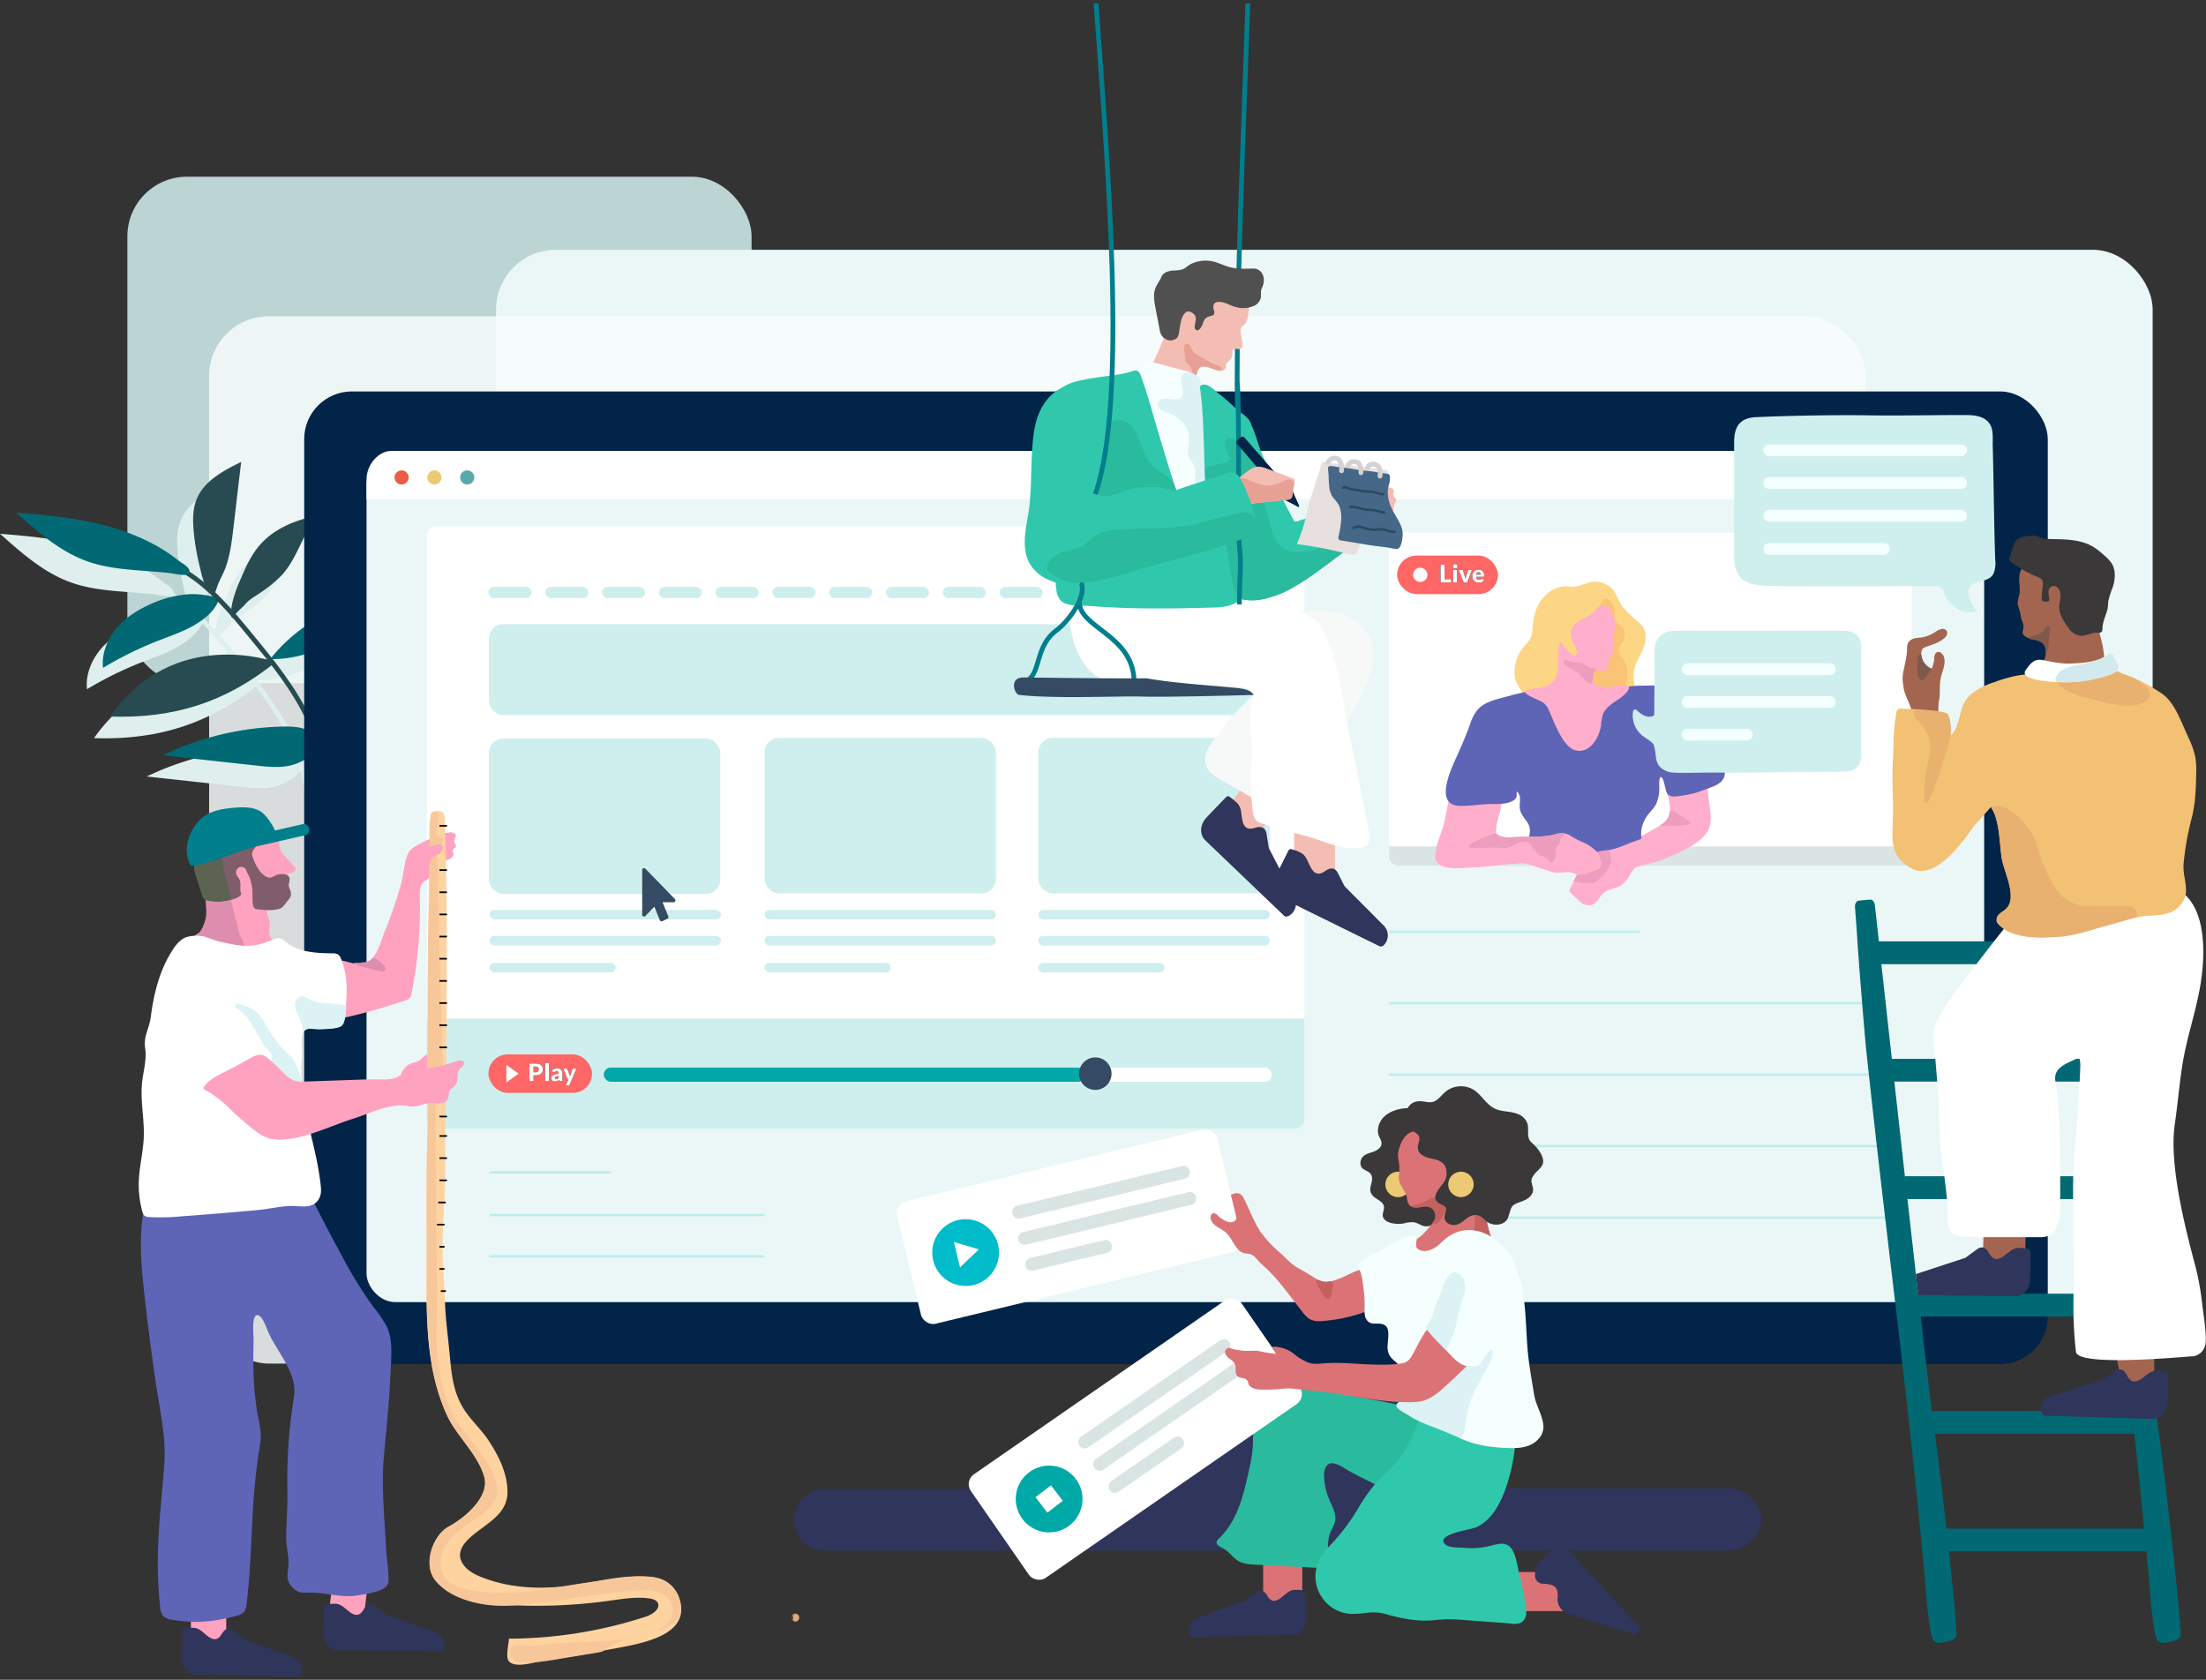 <svg xmlns="http://www.w3.org/2000/svg" xmlns:xlink="http://www.w3.org/1999/xlink" width="675" height="514" viewBox="0 0 675 514">
    <rect x="0" y="0" width="675" height="514" fill="#333333" stroke="none"/>
    <defs>
        <path id="a" d="M163.26 328.053v1.815H162v-5.431h1.916c.383 0 .712.045.986.136.275.09.501.215.679.374.178.16.309.347.393.563.085.216.127.45.127.701 0 .27-.044.52-.13.746-.087.226-.22.42-.4.581a1.88 1.88 0 0 1-.68.379c-.274.09-.6.136-.975.136h-.656zm0-.951h.656c.328 0 .565-.078.709-.235.144-.156.216-.375.216-.656a.981.981 0 0 0-.056-.34.69.69 0 0 0-.17-.262.763.763 0 0 0-.287-.17 1.27 1.27 0 0 0-.412-.06h-.656v1.723zm4.69-2.815v5.581h-1.156v-5.58h1.156zm3.601 5.581a.541.541 0 0 1-.248-.045c-.056-.03-.102-.092-.14-.186l-.081-.212c-.097.082-.19.154-.28.216-.09.062-.182.115-.278.158a1.372 1.372 0 0 1-.305.097 1.881 1.881 0 0 1-.841-.037 1.003 1.003 0 0 1-.367-.203.893.893 0 0 1-.233-.334 1.203 1.203 0 0 1-.082-.46c0-.137.034-.277.104-.422.07-.144.19-.275.362-.393.171-.118.402-.217.693-.296.29-.08.657-.125 1.1-.135v-.164c0-.226-.047-.39-.14-.49-.093-.1-.226-.15-.397-.15a1.053 1.053 0 0 0-.569.145c-.068.037-.134.07-.199.1a.548.548 0 0 1-.231.045.35.35 0 0 1-.203-.058.43.43 0 0 1-.133-.143l-.208-.362a2.35 2.35 0 0 1 .777-.46c.284-.101.59-.151.915-.151.234 0 .444.038.632.113.188.076.347.182.477.317.13.136.23.297.3.483.07.186.105.39.105.611v2.416h-.53zm-1.327-.704c.15 0 .28-.027.392-.079.111-.052.224-.136.339-.253v-.537c-.231.01-.421.03-.57.06-.15.03-.268.067-.355.111a.429.429 0 0 0-.18.153.362.362 0 0 0-.05.187c0 .131.035.224.107.277.072.054.178.08.317.08zm4.108 1.707a.414.414 0 0 1-.126.17c-.05.036-.13.054-.239.054h-.865l.746-1.566-1.544-3.527h1.022c.09 0 .159.02.209.06a.32.32 0 0 1 .104.142l.634 1.666c.06.154.108.308.145.462.025-.08.052-.158.082-.235.03-.077.059-.155.086-.234l.574-1.66a.283.283 0 0 1 .117-.143.336.336 0 0 1 .189-.058h.932l-2.066 4.869z"/>
        <path id="b" d="M442.038 176.222h2.013v1.007h-3.273v-5.432h1.26v4.425zm3.803-2.859v3.866h-1.156v-3.866h1.156zm.134-1.059a.61.61 0 0 1-.056.26.682.682 0 0 1-.153.212.748.748 0 0 1-.225.145.7.7 0 0 1-.906-.358.65.65 0 0 1 0-.524.687.687 0 0 1 .632-.413.722.722 0 0 1 .5.197.698.698 0 0 1 .152.217c.037.082.056.17.056.264zm2.938 4.925h-1.052l-1.498-3.866h.962c.082 0 .15.02.207.058a.288.288 0 0 1 .113.143l.537 1.734c.042.142.083.28.121.414.039.134.072.268.099.402.027-.134.06-.268.1-.402.04-.135.083-.272.127-.414l.56-1.734a.29.29 0 0 1 .111-.143.328.328 0 0 1 .194-.058h.917l-1.498 3.866zm3.49-3.926c.255 0 .49.04.702.12.212.08.395.195.548.346.153.152.272.338.358.558.086.22.128.469.128.747 0 .087-.003.158-.01.213a.336.336 0 0 1-.042.13.156.156 0 0 1-.08.067.375.375 0 0 1-.129.019h-2.229c.037.323.136.557.295.703.159.145.364.218.615.218.134 0 .25-.016.346-.049a1.75 1.75 0 0 0 .26-.108l.208-.108a.433.433 0 0 1 .2-.048c.092 0 .161.033.209.1l.335.414c-.12.137-.248.248-.386.334-.138.085-.28.153-.425.201-.145.048-.29.082-.436.1a3.273 3.273 0 0 1-.416.029 2.17 2.17 0 0 1-.762-.133 1.752 1.752 0 0 1-1.044-1.042 2.424 2.424 0 0 1-.155-.902c0-.258.045-.503.133-.734.088-.231.215-.434.38-.608a1.81 1.81 0 0 1 .6-.414c.235-.102.5-.153.796-.153zm.022.798c-.222 0-.394.063-.519.188-.124.126-.206.307-.246.543h1.443a1.02 1.02 0 0 0-.035-.269.588.588 0 0 0-.326-.399.72.72 0 0 0-.317-.063z"/>
    </defs>
    <g fill="none" fill-rule="evenodd" transform="translate(0 1)">
        <rect width="191" height="155" x=".328" fill="#D6F2F1" opacity=".84" rx="18.25" transform="translate(38.644 53.069)"/>
        <rect width="506.881" height="320.475" x="151.794" y="75.437" fill="#EBF7F7" rx="18.25"/>
        <rect width="506.881" height="320.475" x=".053" y=".309" fill="#F8FCFC" opacity=".84" rx="18.25" transform="translate(63.932 95.477)"/>
        <path fill="#DFEFEE" d="M140.854 344.493c-15.08-4.33-25.305-10.984-32.178-20.932-6.494-9.395-10.276-21.91-12.273-40.575a186.661 186.661 0 0 1-.73-19.284c0-11.028-.058-22.368-3.454-32.863 6.421-.051 13.119-3.74 18.031-7.551 5.248-4.089 9.6-9.19 13.885-14.278a71.717 71.717 0 0 0-21.304 7.522 31.981 31.981 0 0 0-7.959 5.757 17.295 17.295 0 0 0-2.915 3.994c-.146.292-.467.882-.773 1.538a49.146 49.146 0 0 0-1.028-2.39 91.104 91.104 0 0 0-10.837-17.223l.124-.094-.263-.088-.641-.83c3.98 0 21.865-1.014 28.832-17.988A50.085 50.085 0 0 0 78.145 206.7c-1.924-2.456-3.899-4.854-5.83-7.23-1.626-1.983-3.317-4.03-5.102-6.072.874-1.195 2.135-2.033 3.083-3.163 1.166-1.392 2.733-2.186 4.212-3.2a39.495 39.495 0 0 0 6.837-5.553c4.781-5.247 6.428-12.696 10.867-18.22-6.75 1.29-13.505 4.073-17.908 9.343-2.645 3.17-4.292 7.033-5.896 10.838a37.455 37.455 0 0 0-1.946 5.415 22.594 22.594 0 0 0-.59 3.04 81.49 81.49 0 0 0-4.942-5.103c.186-.354.333-.728.438-1.115.728-2.441 2.077-4.424 2.915-6.858 1.29-3.768 1.778-7.755 2.245-11.698.787-6.74 1.576-13.483 2.368-20.232-5.517 2.726-11.508 5.94-13.723 11.661-1.16 3.017-1.101 6.363-.802 9.591.33 3.534.924 7.037 1.778 10.481a41.718 41.718 0 0 0 1.4 5.102 48.941 48.941 0 0 0-4.373-3.25c.01-.095.01-.19 0-.285-.372-1.458-2.333-2.31-3.39-3.148a50.056 50.056 0 0 0-6.96-4.643 66.892 66.892 0 0 0-15.539-6.086c-8.899-2.354-18.111-3.243-27.287-3.98 6.56 5.831 13.301 11.851 21.559 14.84 5.43 1.982 11.26 2.507 16.982 2.951 2.915.226 5.874.423 8.797.773.677.08 3.046.649 4.526.488a52.702 52.702 0 0 1 8.214 6.56c-.868-.19-1.779-.284-2.187-.357a22.535 22.535 0 0 0-5.379-.263 33.257 33.257 0 0 0-10.611 2.682c-4.075 1.742-8.054 4.111-10.97 7.5-2.915 3.39-4.78 7.886-4.321 12.39a112.539 112.539 0 0 1 16.93-8.323c3.506-1.37 7.1-2.573 10.386-4.373 2.974-1.654 6.56-4.242 7.886-7.507 1.414 1.458 2.777 2.915 4.104 4.468.065.248.174.4.335.386 1.669 1.939 3.294 3.914 4.905 5.874a388.658 388.658 0 0 1 5.626 6.946c-7.9-2.004-31.784-5.67-48.008 17.492 19 .642 34.576-4.11 49.4-15.677a90.44 90.44 0 0 1 10.649 16.821c.532 1.152.998 2.325 1.457 3.506-2.106-1.377-5.196-1.713-7.565-1.698a88.786 88.786 0 0 0-37.797 8.79l28.869 3.163c3.513.386 7.113.765 10.532-.124a14.628 14.628 0 0 0 4.905-2.332 20.065 20.065 0 0 0 2.747-2.289c2.274 9.234 2.289 19.08 2.31 28.68-.092 6.487.151 12.975.73 19.438 2.026 18.95 5.888 31.638 12.52 41.244 7.078 10.248 17.558 17.077 32.98 21.508.068.007.137.007.205 0a.729.729 0 0 0 .728-.532.729.729 0 0 0-.59-.867z"/>
        <path fill="#274B50" d="M84.348 201.59c-15.204 12.289-31.129 17.34-50.661 16.676 19.678-28.06 50.66-16.675 50.66-16.675z"/>
        <path fill="#006973" d="M82.679 200.665a50.085 50.085 0 0 1 29.634-17.98c-7.886 19.146-29.634 17.98-29.634 17.98z"/>
        <path fill="#274B50" d="M86.243 174.988a39.495 39.495 0 0 1-6.837 5.554c-1.457 1.035-3.046 1.807-4.22 3.2-1.057 1.268-2.521 2.186-3.389 3.644-1.086 1.822-1.144-.525-1.078-1.494.111-1.188.326-2.363.64-3.513a36.602 36.602 0 0 1 1.947-5.416c1.603-3.804 3.25-7.667 5.896-10.83 4.373-5.277 11.159-8.061 17.908-9.344-4.446 5.467-6.086 12.915-10.867 18.2z"/>
        <path fill="#006973" d="M46.878 183.508c-4.132 1.75-8.09 4.118-11.034 7.507-2.945 3.39-4.788 7.886-4.322 12.354a112.24 112.24 0 0 1 16.902-8.323c3.505-1.37 7.091-2.573 10.385-4.373 2.981-1.662 6.56-4.264 7.908-7.551.096-.202.138-.425.124-.649-.146-.954-3.236-1.21-4.001-1.348a21.8 21.8 0 0 0-5.379-.262 33.053 33.053 0 0 0-10.583 2.645z"/>
        <path fill="#274B50" d="M71.418 160.565c-.466 3.935-.962 7.922-2.245 11.697-.83 2.427-2.186 4.41-2.915 6.851-.444 1.458-.977 2.384-2.186.94-1.866-2.186-2.355-5.24-3.025-7.966a70.748 70.748 0 0 1-1.778-10.48c-.3-3.222-.358-6.56.801-9.592 2.187-5.75 8.2-8.964 13.724-11.66-.792 6.724-1.584 13.46-2.376 20.21z"/>
        <path fill="#006973" d="M89.238 233.149a14.577 14.577 0 0 0 4.912-2.332c.831-.605 3.477-2.493 3.448-3.535-.124-5.102-6.035-5.984-9.956-5.962a88.998 88.998 0 0 0-37.834 8.79l28.87 3.185c3.505.364 7.113.729 10.56-.146z"/>
        <path fill="#006973" d="M115.206 216.794c-5.007 3.892-11.894 7.66-18.432 7.558a1.654 1.654 0 0 1-1.26-.46c-.555-.655.969-3.396 1.348-4.132a17.295 17.295 0 0 1 2.915-3.994 32.17 32.17 0 0 1 7.959-5.757 71.921 71.921 0 0 1 21.34-7.493c-4.27 5.087-8.622 10.19-13.87 14.278z"/>
        <path stroke="#274B50" stroke-linecap="round" stroke-linejoin="round" stroke-width="1.458" d="M55.668 173.356c8.425 4.854 14.788 12.528 20.961 20.042 6.655 8.098 13.382 16.304 17.77 25.816 8.162 17.652 4.16 38.249 6.202 57.359 3.746 35.057 14.314 53.328 44.976 62.125"/>
        <path fill="#006973" d="M26.5 170.68c5.43 1.99 11.26 2.515 16.982 2.953 2.915.226 5.83.422 8.79.772 1.078.131 6.297 1.458 5.728-.729-.371-1.457-2.34-2.31-3.389-3.148a50.056 50.056 0 0 0-6.96-4.643 66.892 66.892 0 0 0-15.422-6.064c-8.9-2.354-18.112-3.243-27.288-3.972 6.538 5.853 13.302 11.85 21.56 14.832z"/>
        <path fill="#2F355B" d="M528.724 454.415h-64.575c-16.209 0-28.774-12.886-28.774-28.986v-21.136h-88.86v21.136c0 16.101-13.052 29.154-29.153 29.154H252.76a9.672 9.672 0 0 0-9.737 9.023 9.475 9.475 0 0 0 9.474 9.897h276.228c5.371 0 10.378-4.475 10.138-9.897-.204-5.102-5.197-9.191-10.138-9.191z"/>
        <rect width="533.505" height="297.626" x="93.079" y="118.788" fill="#012448" rx="14.577"/>
        <rect width="494.971" height="258.692" x="112.153" y="138.751" fill="#EBF7F7" rx="8.746"/>
        <path stroke="#BEEDEC" stroke-width=".729" d="M425.026 284.109h76.738M424.99 305.981h147.653M424.99 327.853h157.507M425.018 349.726h149.95M424.99 371.598h153.09"/>
        <path fill="#CEEFEE" d="M130.607 310.427h268.501v31.048a2.915 2.915 0 0 1-2.915 2.916H133.522a2.915 2.915 0 0 1-2.915-2.916v-31.048z"/>
        <rect width="159.986" height="102.051" x="425" y="162" fill="#FFF" rx="3"/>
        <path fill="#DAE5E3" d="M425 258h159.99v3a3 3 0 0 1-3 3H428a3 3 0 0 1-3-3v-3z"/>
        <path fill="#FFF" d="M399.108 310.711H130.607v-147.64a2.915 2.915 0 0 1 2.915-2.915h262.67a2.915 2.915 0 0 1 2.916 2.916v147.64z"/>
        <rect width="13.192" height="3.477" x="149.454" y="178.567" fill="#CEEFEE" rx="1.738"/>
        <rect width="13.192" height="3.477" x="166.83" y="178.567" fill="#CEEFEE" rx="1.738"/>
        <rect width="13.192" height="3.477" x="184.205" y="178.567" fill="#CEEFEE" rx="1.738"/>
        <rect width="13.192" height="3.477" x="201.58" y="178.567" fill="#CEEFEE" rx="1.738"/>
        <rect width="13.192" height="3.477" x="218.956" y="178.567" fill="#CEEFEE" rx="1.738"/>
        <rect width="13.192" height="3.477" x="236.331" y="178.567" fill="#CEEFEE" rx="1.738"/>
        <rect width="13.192" height="3.477" x="253.706" y="178.567" fill="#CEEFEE" rx="1.738"/>
        <rect width="13.192" height="3.477" x="271.082" y="178.567" fill="#CEEFEE" rx="1.738"/>
        <rect width="13.192" height="3.477" x="288.457" y="178.567" fill="#CEEFEE" rx="1.738"/>
        <rect width="13.192" height="3.477" x="305.832" y="178.567" fill="#CEEFEE" rx="1.738"/>
        <rect width="13.192" height="3.477" x="323.208" y="178.567" fill="#CEEFEE" rx="1.738"/>
        <rect width="13.192" height="3.477" x="340.576" y="178.567" fill="#CEEFEE" rx="1.738"/>
        <rect width="13.192" height="3.477" x="357.951" y="178.567" fill="#CEEFEE" rx="1.738"/>
        <rect width="13.192" height="3.477" x="375.326" y="178.567" fill="#CEEFEE" rx="1.738"/>
        <rect width="238.743" height="27.834" x="149.592" y="190" fill="#CEEFEE" rx="4.373"/>
        <rect width="70.784" height="47.556" x="233.955" y="224.804" fill="#CEEFEE" rx="4.373"/>
        <rect width="70.784" height="47.556" x="149.592" y="225" fill="#CEEFEE" rx="4.373"/>
        <rect width="70.784" height="47.556" x="317.734" y="224.804" fill="#CEEFEE" rx="4.373"/>
        <rect width="70.784" height="2.915" x="233.955" y="277.433" fill="#CEEFEE" rx="1.458"/>
        <rect width="70.784" height="2.915" x="233.955" y="285.392" fill="#CEEFEE" rx="1.458"/>
        <rect width="38.614" height="2.915" x="233.955" y="293.635" fill="#CEEFEE" rx="1.458"/>
        <rect width="70.784" height="2.915" x="317.734" y="277.433" fill="#CEEFEE" rx="1.458"/>
        <rect width="70.784" height="2.915" x="317.734" y="285.392" fill="#CEEFEE" rx="1.458"/>
        <rect width="38.614" height="2.915" x="317.734" y="293.635" fill="#CEEFEE" rx="1.458"/>
        <rect width="70.784" height="2.915" x="149.782" y="277.433" fill="#CEEFEE" rx="1.458"/>
        <rect width="70.784" height="2.915" x="149.782" y="285.392" fill="#CEEFEE" rx="1.458"/>
        <rect width="38.614" height="2.915" x="149.782" y="293.635" fill="#CEEFEE" rx="1.458"/>
        <rect width="147.304" height="4.351" x="184.737" y="325.674" fill="#00A9A7" rx="2.172"/>
        <rect width="55.267" height="4.351" x="333.9" y="325.674" fill="#FFF" rx="2.172"/>
        <circle cx="335.146" cy="327.54" r="4.971" fill="#354B63"/>
        <rect width="31.697" height="11.778" x="149.454" y="321.651" fill="#F66" rx="5.889"/>
        <use fill="#000" xlink:href="#a"/>
        <use fill="#FFF" xlink:href="#a"/>
        <path fill="#006973" d="M640.79 274.277c-1.028.08-2.478.226-3.513.335-.686.073-1.188.984-1.108 2.005.226 2.915.641 8.396.729 10.16.262 4.912 2.244 29.408 2.77 34.255 7.17 66.505 12.25 100.396 17.856 160.714.86 9.213.408 8.396 1.96 17.39.292 1.698 1.363 2.799 2.522 2.624a21.668 21.668 0 0 0 3.644-.846 2.58 2.58 0 0 0 1.509-.983c.634-.955-3.688-41.843-7.238-67.396-2.186-15.611-15.866-140.096-17.674-156.553-.138-1.027-.75-1.763-1.457-1.705z"/>
        <path fill="#006973" d="M592.512 466.74h64.239v6.975h-64.24zM590.69 430.8h64.239v6.976h-64.24zM585.967 394.87h64.239v6.975h-64.24zM582.862 358.93H647.1v6.976h-64.24zM578.526 323h64.239v6.975h-64.24zM569.91 287.06h64.24v6.976h-64.24z"/>
        <path fill="#006973" d="M572.221 274.277c-1.028.08-2.485.226-3.513.335-.685.073-1.188.984-1.108 2.005.219 2.915.634 8.396.73 10.16.269 4.912 2.251 29.408 2.776 34.255 7.172 66.505 12.244 100.396 17.856 160.714.86 9.213.408 8.396 1.96 17.39.292 1.698 1.364 2.799 2.523 2.624a21.865 21.865 0 0 0 3.644-.846 2.58 2.58 0 0 0 1.508-.983c.627-.955-3.695-41.843-7.237-67.396-2.186-15.611-15.866-140.096-17.674-156.553-.146-1.027-.758-1.763-1.465-1.705z"/>
        <path fill="#A36550" d="M607.184 368.102l12.902.39-.608 20.143-12.902-.39zM659.11 422.71l-9.832-.298-2.966-14.307 12.9.386z"/>
        <path fill="#2F355B" d="M662.849 418.76a.773.773 0 0 1 .656.788c0 1.581-.124 5.604-.24 8.593-.117 2.871-2.187 5.101-4.672 5.043l-32.893-.991c-1.567-.044-2.018-5.27 2.37-6.253l15.458-4.774 3.032-2.136c.313-.138 2.529-2.594 4.3.89 1.887 3.71 4.584.728 6.5-.591 1.568-1.05 2.326-.926 3.98-.809l1.509.24z"/>
        <path fill="#FFF" d="M642.288 268.177c7.638-.642 17.302-.831 24.139 3.053 9.227 5.24 8.272 21.05 6.793 29.584-1.261 7.288-3.645 14.416-5.037 21.697-1.26 6.749-1.712 13.615-2.718 20.407-1.873 12.529 3.294 32.295 6.406 44a83.459 83.459 0 0 1 2.004 11.464c.331 2.727 1.486 9.693.909 12.14-.578 2.448-2.571 3.517-4.166 3.517-22.785 1.878-34.584 1.468-35.397-1.231-1.209-10.643-.673-18.195-.673-22.761 0-7.534-.503-29.669 0-35.106 1.088-13.18 1.751-23.018 1.99-29.515.042-1.168-.083-2.14-.378-2.915-3.126 1.859-8.109 2.785-7.218 7.463 1.73 9.085 1.397 33.371 1.464 38.128.068 4.757-1.282 9.468-5.775 9.468h-18.888c-6.815 0-9.677-.279-9.677-4.711 0-10.607-2.712-20.615-2.712-31.42 0-5.43-1.355-21.049-1.713-23.957a11.814 11.814 0 0 1 1.713-7.288c2.595-4.614 5.173-8.078 8.676-12.619 7.28-9.433 10.584-13.914 17.778-22.34 1.266-1.571 11.26-2.213 12.801-3.516 2.595-2.056 5.423-3.185 9.679-3.542z"/>
        <path fill="#2F355B" d="M620.63 381.167c.447.256.67.514.67.773 0 1.582 0 5.612-.08 8.6-.058 2.872-2.099 5.16-4.57 5.102-13.298-.15-23.215-.263-29.75-.339l-.672-6.44 15.132-4.962 2.988-2.187c.313-.146 2.478-2.638 4.315.809 1.96 3.644 4.606.612 6.494-.729 1.545-1.086 2.303-.97 3.957-.882l1.516.255z"/>
        <path fill="#A36550" d="M638.217 175.141a3.739 3.739 0 0 0-2.96-3.068h-.05a2.966 2.966 0 0 1-.365-.095c-1.333-.415-9.89-2.85-11.056-1.057-.547.846-3.054 0-4.067.81-1.705 1.34-1.997 3.44-1.859 5.48.13.925.184 1.858.16 2.792-.13 1.319-.728 2.558-.619 3.899.178.796.422 1.576.73 2.332.088.821.236 1.635.444 2.434.205.44.376.896.51 1.363.108.606.08 1.228-.08 1.822-.088.283-.123.58-.102.875.153.947 1.807 1.654 2.638 1.764.564.068 1.12.187 1.662.357.94.306 2.237.896 2.507 1.917a6.392 6.392 0 0 1 0 3.607 11.858 11.858 0 0 1-1.523 2.478c-2.697 4.067-14.766 5.656-15 7.289-.597 4.293 13.783 3.775 19.402 4.19l.678.052c4.132.306 11.756 2.448 14.329-1.662.393-.634 1.078-10.998-.452-17.135-2.624-10.546-4.927-20.444-4.927-20.444zM588.81 197.145c2.186-.86 4.642-1.385 6.31-3.061.53-.427.788-1.108.671-1.779a1.458 1.458 0 0 0-1.61-.852 4.643 4.643 0 0 0-1.786.78 11.829 11.829 0 0 1-3.921 1.741c-.83.16-1.69.16-2.522.343a3.04 3.04 0 0 0-2.077 1.34 3.943 3.943 0 0 0-.342 1.954c0 1.822-.664 4.665-1.145 6.91a9.657 9.657 0 0 0-.138 3.33l.204 1.509c.299 2.063 1.355 3.848 2.092 5.83.583 1.553 0 3.747 2.63 3.23 1.305-.256 4.279 2.638 5.197 1.58.838-.91.663-5.465.919-6.646.466-2.187.065-4.453.488-6.632.452-2.318 1.807-4.68.962-6.88-.32-.853-1.24-1.633-2.07-1.269-.83.365-.838 1.684-.896 2.682-.146.835-.39 1.65-.73 2.427l-1.515-.772c-1.465-.846-2.5-5.073-.722-5.765z"/>
        <path fill="#7F5A4B" d="M588.088 207.1c-1.276.256-1.378-2.66-1.392-3.432-.015-.773 0-1.4.05-2.092-.007-.56.045-1.12.154-1.669.128-.324.396-.573.729-.678.08 0 .174-.05.233 0 .033.04.05.093.044.146a5.16 5.16 0 0 0 3.017 4.176s.08.037.087.08a.131.131 0 0 1 0 .073 31.806 31.806 0 0 1-1.902 2.639 2.04 2.04 0 0 1-.568.575 1.392 1.392 0 0 1-.452.183z"/>
        <path fill="#3A3838" d="M638.603 165.397c-3.134-1.254-6.698-1.37-10.116-1.421a17.157 17.157 0 0 1-3.236-.248c-1.13-.233-2.004-.853-3.178-.81-1.348.06-3.542.14-4.628.985a4.686 4.686 0 0 0-1.297 1.997 25.254 25.254 0 0 0-1.137 3.381 1.567 1.567 0 0 0 .801 2.034 31.34 31.34 0 0 0 7.136 4.001c1.676.67 2.325.97 2.091 2.792a42.275 42.275 0 0 0-.306 3.972c-.03.228.014.46.124.663.235.244.567.37.904.343.4.069.81-.006 1.159-.212.299-.233-.182-2.354-.153-2.777.11-1.523 1.713-2.405 2.915-1.188.647.768.931 1.777.78 2.77-.073.984-.35 1.946-.372 2.915-.065 2.471 1.458 4.68 2.916 6.669a4.927 4.927 0 0 0 3.95 2.289c1.632-.051 3.134-1.028 4.774-.963.378.059.764.031 1.13-.08.64-.284.415-1.618.531-2.186.212-.99.49-1.963.831-2.915.29-.726.517-1.474.678-2.238.124-.729.117-1.458.219-2.223a21.72 21.72 0 0 1 1.224-3.892c.868-2.5 1.188-5.43-.211-7.675a11.465 11.465 0 0 0-2.281-2.434 23.636 23.636 0 0 0-3.31-2.587 13.119 13.119 0 0 0-1.938-.962z"/>
        <path fill="#F3C174" d="M656.911 208.42a40.88 40.88 0 0 0-7.85-3.382c-2.186-.678-4.984-1.618-7.288-1.458-2.303.16-4.846.73-7.288.97-3.695.357-8.301 1.071-12.004.794-5.233-.394-12.135 2.361-12.135 2.361a21.384 21.384 0 0 0-6.348 3.04 10.204 10.204 0 0 0-3.192 3.702 22.084 22.084 0 0 0-1.21 3.929c-.488 1.785-1.18 4.373-2.653 5.56-.445-1.326-.51-2.754-.926-4.095-.415-1.342-.903-2.347-2.274-2.916a8.214 8.214 0 0 0-2.368-.488 95.367 95.367 0 0 0-5.525-.423 87.84 87.84 0 0 0-2.77-.087c-.626 0-1.974-.3-2.44.182a1.837 1.837 0 0 0-.387 1.035 58.627 58.627 0 0 0-.86 8.28c0 3.753-.343 7.463-.336 11.23 0 4.337.3 8.674.146 13.018-.218 6.275-1.071 11.282 5.627 15.05 8.236 4.628 18.585-12.34 19.139-12.944.036-.037 2.252-2.456 5.226-5.83l.036.05c2.682 3.827 2.573 11.137 3.273 15.568.648 4.133 5.007 12.135 1.268 15.553-.62.569-1.385.97-1.99 1.553a2.31 2.31 0 0 0-.794 2.26c.18.428.457.81.809 1.114 3.717 3.768 11.26 4.03 16.209 3.644 8.52-.685 18.95-5.101 27.404-6.267 3.834-.518 8.301.065 11.26-2.916 4.147-4.22 1.137-8.25 1.458-13.024a87.591 87.591 0 0 1 2.573-14.445c.496-2.063.827-4.161.991-6.276.19-2.186.255-4.438.299-6.741a25.203 25.203 0 0 0-.328-5.693 26.646 26.646 0 0 0-1.859-5.218c-.386-.89-.78-1.778-1.18-2.66-1.786-3.936-3.586-8.856-7.289-11.326-1.435-.948-2.908-1.88-4.424-2.704z"/>
        <path fill="#E8B170" d="M596.848 223.762c0-.095 0-.19.037-.292a12.653 12.653 0 0 0-.62-5.415 1.283 1.283 0 0 0-1.202-.977 11.946 11.946 0 0 0-1.597-.335c-.4-.044-.772 0-1.173-.058a37.123 37.123 0 0 0-3.367-.357 37.875 37.875 0 0 0-2.034-.059c-.218 0-.874-.11-1.05 0-.174.11-.116.38-.145.612-.105.74.098 1.491.561 2.078.547.685 1.232 1.26 1.779 1.96.61.785 1.153 1.619 1.625 2.493a8.84 8.84 0 0 1 .911 3.71 21.056 21.056 0 0 1-.773 5.947 43.045 43.045 0 0 0-.99 10.714c0 .444.116.998.539 1.122 1.195.357 5.757-14.27 6.187-15.874a42.6 42.6 0 0 0 1.312-5.27zM656.146 208.784v-.036a20.808 20.808 0 0 0-3.506-2.413c-1.005-.495-2.084-.729-3.12-1.122-.655-.248-1.457-.933-2.186-.875-.728.059-1.705 1.042-2.492 1.341-1.056.34-2.15.544-3.258.605l-11.975 1.203c-.19.459.212.94.598 1.26a19.19 19.19 0 0 0 7.93 3.696c2.106.525 4.212 1.057 6.326 1.56a30.75 30.75 0 0 0 5.918.962 11.88 11.88 0 0 0 5.299-.897l.342-.167a3.09 3.09 0 0 0 1.808-2.384c.029-1.188-.839-2.055-1.684-2.733z"/>
        <path fill="#FFF" d="M648.15 202.421a1.567 1.567 0 0 0-.101-.19 54.623 54.623 0 0 0-1.866-3.213c-.729-.182-1.458.35-2.048.772-2.522 1.815-7.077 2.107-10.328 2.245-3.25.139-5.83-.51-8.891-1.064-2.668-.481-3.732 1.297-4.993 2.915-2.463 3.215 7.237 3.681 8.943 3.805 3.925.27 7.87-.04 11.705-.918 1.888-.438 8.104-1.531 7.755-3.87a1.589 1.589 0 0 0-.175-.482z"/>
        <path fill="#E8B170" d="M650.578 276.216c-.408 0-.817.058-1.203.058h-3.338c-2.186 0-4.373-.058-6.56-.044-8.745.073-11.508-6.086-14.474-13.403-1.297-3.2-1.858-6.516-3.768-9.475a20.99 20.99 0 0 0-6.968-6.822 6.975 6.975 0 0 0-2.5-.954 4.905 4.905 0 0 0-2.018.218c-.904.24-.19.729.16 1.458.28.605.522 1.225.729 1.858.426 1.396.733 2.824.918 4.271.401 2.748.503 5.532.933 8.273.649 4.132 5.007 12.135 1.268 15.553-.62.568-1.385.97-1.99 1.552a2.31 2.31 0 0 0-.794 2.26c.18.429.457.81.809 1.115 3.717 3.768 11.26 4.03 16.21 3.644 4.22 0 8.337-1.1 12.346-2.281 2.427-.73 4.861-1.385 7.288-2.063 2.04-.561 4.052-1.173 6.093-1.72a.233.233 0 0 0 .153-.087.197.197 0 0 0 0-.146 3.826 3.826 0 0 0-.729-2.478 2.34 2.34 0 0 0-.962-.612 4.293 4.293 0 0 0-1.603-.175z"/>
        <path fill="#D2EAEE" d="M640.957 206.794c1.764-.437 7.602-1.53 7.288-3.87a1.574 1.574 0 0 0-.167-.503 1.53 1.53 0 0 0-.095-.19 46.508 46.508 0 0 0-.94-1.785c-.219-.4-.452-1.188-.948-1.4-.626-.269-1.355.416-1.778.73-1.676 1.283-4.06 1.669-6.137 2.223-1.21.32-2.456.452-3.68.729-.802.183-1.59.427-2.354.728a6.56 6.56 0 0 0-2.559 1.852c-.51.656-.976 1.654-.328 2.317l.73.051c3.68.28 7.38-.018 10.968-.882z"/>
        <path fill="#7F5A4B" d="M627.248 191.751l-.452 4.22c0 .343-.102 2.755-.605 2.573a.372.372 0 0 1-.182-.168c-.248-.357 0-.56-.153-1.071-.525-1.851-2.42-2.434-4.147-2.631-.187 0-.371-.05-.532-.146a.386.386 0 0 1-.153-.474.547.547 0 0 1 .32-.21c1.458-.511 2.989-.73 4.016-1.91.232-.271.444-.559.634-.86.153-.248.343-.533.627-.562.532-.08.722.67.627 1.24z"/>
        <path fill="#FFF" d="M597.08 136.994H119.602c-3.535 0-7.448 3.914-7.448 8.746v6.02h494.971v-6.02c0-4.832-3.914-8.746-10.043-8.746z"/>
        <circle cx="122.888" cy="145.099" r="2.165" fill="#ED5A48"/>
        <circle cx="132.924" cy="145.099" r="2.165" fill="#ECC973"/>
        <circle cx="142.96" cy="145.099" r="2.165" fill="#57AAA9"/>
        <path stroke="#BEEDEC" stroke-width=".729" d="M149.797 357.743h37.126M149.782 370.796h84.173M149.782 383.441h84.173"/>
        <rect width="30.837" height="11.778" x="427.511" y="169.012" fill="#F66" rx="5.889"/>
        <use fill="#000" xlink:href="#b"/>
        <use fill="#FFF" xlink:href="#b"/>
        <circle cx="434.566" cy="174.901" r="2.186" fill="#FFF"/>
        <path fill="#FFF" d="M158.689 327.54l-1.88 1.356-1.881 1.348v-5.408l1.88 1.356z"/>
        <path stroke="#007E8C" stroke-width="1.458" d="M380.253 145.398c-3.961-15.202.055-97.646 1.554-145.398"/>
        <path fill="#F4BDB3" d="M384.917 233.517l10.039 7.472-11.319 15.207-10.038-7.472z"/>
        <path fill="#F7F9F9" d="M413.197 188.107c-5.372-2.799-12.813-2.318-18.586-1.647-4.86.569-9.904.343-14.802.452l13.352 13.352c.867.875-14.963 16.588-16.326 18.163-1.749 2.018-3.352 4.147-4.963 6.275-1.298 1.713-2.624 3.513-3.054 5.62-1.13 5.618 5.933 7.674 9.628 10.006 3.695 2.332 7.674 4.373 11.085 7.048 1.254.97 1.363 2.084 3.222 1.232 1.304-.598 1.734-2.391 2.223-3.594 1.246-3.083 3.469-5.648 5.56-8.243 5.042-6.253 9.48-12.969 13.258-20.057 2.916-5.532 7.565-13.228 6.203-19.679a13.28 13.28 0 0 0-6.56-8.818l-.24-.11z"/>
        <path fill="#F4BDB3" d="M395.974 244.271h12.514v25.137h-12.514zM352.674 110.122a48.35 48.35 0 0 0 2.187-4.635c2.653-6.071 4.373-12.558 7.091-18.534a3.921 3.921 0 0 1 3.856-2.303h.452c3.148-.11 7.004-.277 9.985.867 1.61.62 2.186 1.946 3.9 2.529 2.812.977 2.324 3.746 1.887 6.326-.204 1.188-.219 2.405-.846 3.396-.56.868-1.669 1.232-1.632 2.45 0 1.37.984 3.644.43 5.043-.474 1.159-1.633.08-2.537.678-.444.291-.357.947-.371 1.457a2.77 2.77 0 0 1-.868 1.939c-.379.357-.889.656-1.005 1.166-.066.277 0 .569-.037.853a1.458 1.458 0 0 1-1.268 1.093 4.315 4.315 0 0 1-1.764-.24c-1.253-.35-3.505-1.538-4.774-.846a2.915 2.915 0 0 0-1.137 2.004 7.667 7.667 0 0 0-.145 4.075c.197.466.334.956.408 1.457.043.868-.284 1.662-.088 2.559a4.774 4.774 0 0 0 1.968 2.536c1.91 1.458 5.27 2.463 6.392 4.723a3.156 3.156 0 0 1-.576 3.527c-.933.94-3.731-.248-4.708-.561a83.626 83.626 0 0 1-8.622-3.44 268.374 268.374 0 0 1-9.723-4.584c-1.4-.73-2.82-1.37-4.19-2.121-1.575-.853-3.062-.838-4.643-1.56a2.77 2.77 0 0 1-1.75-2.617 2.733 2.733 0 0 1 1.648-2.048 7.879 7.879 0 0 1 2.667-.583c3.958-.371 5.75-.962 7.813-4.606z"/>
        <path fill="#E7A194" d="M363.913 104.598a1.028 1.028 0 0 0-1.042-.321.962.962 0 0 0-.561.853c-.04.28-.04.565 0 .845l.371 2.996c.16 1.275.868 1.29 1.458 2.142.59.853.496 1.917 1.385 2.653a.998.998 0 0 0 .145.095.67.67 0 0 0 .248.153.4.4 0 0 0 .131 0c.044-.204.088-.415.146-.634a2.915 2.915 0 0 1 1.137-2.004c1.268-.73 3.52.495 4.774.845.641.182 2.289.561 1.633-.729-.27-.51-1.1-.626-1.59-.794a24.409 24.409 0 0 1-3.417-1.757c-1.706-.889-3.266-1.61-4.235-3.389a4.278 4.278 0 0 0-.583-.954z"/>
        <path fill="#515050" d="M386.295 86.741c.066-.175.124-.342.183-.517a4.62 4.62 0 0 0 0-2.916 3.127 3.127 0 0 0-2.005-1.997 5.226 5.226 0 0 0-1.581-.123c-2.347.05-4.446.145-6.713-.467-1.931-.525-3.644-1.523-5.677-1.844-2.125-.33-4.3.01-6.225.97-.809.4-1.363 1.1-2.186 1.457-1.458.663-3.294.233-4.876.824a3.272 3.272 0 0 0-1.385.867 5.568 5.568 0 0 0-.692 1.24c-.416.86-1.006 1.624-1.407 2.484-.889 1.895-.641 3.973-.277 5.94l1.458 7.631c.408 2.187 2.762 3.71 4.898 2.384.925-.576.962-2.121 1.137-3.069.298-1.662.437-3.506 1.647-4.81 1.05-1.137 2.85 0 3.25 1.217.321.977-.67 2.98-.13 3.68 1.049 1.334 2.186-1.144 2.404-1.821a2.74 2.74 0 0 1 1.13-1.742c1.334-.73 2.784-.197 2.187-2.187-.963-3.316 2.332-2.813 4.409-1.837 2.42 1.13 4.832 1.633 7.492.642a3.695 3.695 0 0 0 2.42-2.493c.168-.772 0-1.589.124-2.368.1-.395.24-.778.415-1.145z"/>
        <path fill="#F5FFFE" d="M375.4 122.724c2.915 2.602 6.027 5.48 7.01 9.65a17.302 17.302 0 0 1-.502 8.52c-1.589 5.64-4.789 10.51-8.017 15.13-2.296 3.243 3.746 5.495 1.319 8.615-1.21 1.552.554 6.734-1.123 7.478-1.537.685-14.67-2.085-16.282-2.282-7.346-.903-14.416-3.396-21.435-5.874-3.979-1.407-8.206-3.01-10.692-6.844-1.836-2.82-2.456-6.464-3.024-9.985-1.232-7.601-2.303-16.173 1.567-22.696 2.34-3.935 6.115-6.391 9.912-8.14a26.187 26.187 0 0 1 7.12-2.347c2.187-.307 4.57.32 6.458-1.065 1.378-1.005 2.47-3.09 4.373-3.097.403.017.802.086 1.188.204l8.316 2.186c.656.175 1.356.3 1.99.525 1.42.503 2.019 1.655 2.186 3.112.022.488.184.959.467 1.356.422.503 1.457.67 1.997 1.093.79.56 1.615 1.07 2.47 1.523 1.673.8 3.25 1.785 4.701 2.938z"/>
        <path fill="#DCF2F4" d="M370.24 129.502c-.249-1.684-.227-3.754-.86-5.313a17.71 17.71 0 0 1-1.531-4.628l-.547-4.016a2.376 2.376 0 0 0-.306-1.028 2.281 2.281 0 0 0-.838-.641 6.078 6.078 0 0 0-2.405-.926 2.092 2.092 0 0 0-2.143 1.13c-.729 1.793.772 4.016.16 5.83-.729 2.26-4.038.86-5.721 1.123a1.75 1.75 0 0 0-.824 3.287c.665.425 1.39.75 2.15.962 3.207 1.151 6.195 3.804 6.429 7.208.145 2.1-.766 4.3 0 6.26.466 1.196 1.457 2.122 1.865 3.339.686 2.186-.94 5.102 1.181 6.778 1.618 1.297 4.184 1.1 4.883-1.013.86-2.573 0-6.385-.27-9.038-.32-3.097-.772-6.202-1.224-9.314z"/>
        <path fill="#FFF" d="M418.947 254.314v-.197a1313.937 1313.937 0 0 0-6.282-31.34c-1.997-9.336-2.617-18.315-6.254-27.382-.947-2.368-2.048-4.759-3.936-6.472a15.262 15.262 0 0 0-5.473-2.915c-6.151-2.084-12.2-2.055-18.593-2.055h-51.36c0 14.037 5.612 25.414 19.926 25.414h27.965c1.735 0 5.481-.415 6.99.583 2.186 1.458 1.173 4.424.787 6.625-.634 3.645.364 7.325.364 10.998 0 6.67-.729 13.221.284 19.876.054.865.35 1.699.853 2.405a4.803 4.803 0 0 0 2.369 1.283c4.613 1.457 9.293 2.638 13.942 3.95 4.155 1.166 7.624 3.017 12.106 3.36 3.491.277 7.114.27 6.312-4.133z"/>
        <path fill="#2FC8AD" d="M382.513 143.466v-.918c.087-2.464.729-4.854 1.013-7.288a12.463 12.463 0 0 0-1.064-7.289c-.773-1.589-3.47-3.068-4.701-4.314-1.232-1.247-2.639-2.406-4.009-3.543-.729-.575-1.406-1.144-2.113-1.705a8.017 8.017 0 0 0-2.23-1.56 2.536 2.536 0 0 0-1.626-.058 1.013 1.013 0 0 0-.394.226c-.342.35-.174.853-.116 1.268.605 4.628.838 9.293.991 13.965.08 2.441.226 4.897.226 7.339.058 1.924 1.18 26.828-.729 26.675-1.202-.095-2.106-2.42-2.536-3.287a75.908 75.908 0 0 1-3.302-8.148c-2.675-7.456-4.963-15.05-7.237-22.638-1.735-5.78-3.287-11.661-5.299-17.346-.291-.83-.677-2.31-1.712-2.463a2.565 2.565 0 0 0-1.16.196c-3.92 1.29-7.929 1.407-11.974 2.107-3.054.532-6.69 1.027-9.336 2.762-5.83 3.819-8.17 11.873-5.999 18.49.642 1.946 1.611 3.761 2.304 5.685.896 2.471 0 12.164 1.413 14.387 1.925 3.069.795 8.79.656 12.172-.145 3.542-1.603 11.355.853 14.409 1.727 2.186 6.56 1.64 9.118 1.844 4.22.335 8.447.54 12.682.649 8.476.218 16.96.058 25.428-.19 4.548-.131 9.191-1.239 8.856-6.501-.314-4.84.422-9.125 1.29-14.045.67-3.768 1.713-7.652 2.04-11.472.241-3.053-1.275-6.224-1.333-9.409z"/>
        <path fill="#2FC8AD" d="M383.125 129.546c1.108 2.361 2.186 6.625 3.272 8.986 3.054 6.516 5.882 13.28 9.432 19.591a.83.83 0 0 0 .444.46c.164.03.334.012.488-.052l5.255-1.596a78.714 78.714 0 0 0 13.367-5.444c1.21 1.224 3.856 3.389 4.3 5.101.729 2.916-2.296 5.67-4.22 7.34a217.006 217.006 0 0 1-12.71 10.203c-5.474 4.09-13.178 8.746-20.248 8.513a9.475 9.475 0 0 1-4.074-.918 13.41 13.41 0 0 1-2.988-2.34 221.766 221.766 0 0 1-5.153-5.101"/>
        <path fill="#2ABA9E" d="M411.098 165.178c-1.961-1.064-4.308.131-6.356 1.006a21.552 21.552 0 0 1-6.472 1.654 9.096 9.096 0 0 1-4.76-.56c-3.36-1.553-4.372-5.73-5.203-9.344-.518-2.304-1.327-4.825-2.77-6.596a12.893 12.893 0 0 0-.19-2.048 9.322 9.322 0 0 0-1.129-3.047 4.242 4.242 0 0 0 1.458-3.506 7.609 7.609 0 0 0-1.932-3.425l-1.457-1.815a15.823 15.823 0 0 0-3.31-3.309 6.057 6.057 0 0 0-2.914-1.006 1.334 1.334 0 0 0-1.4 1.553c.199 1.013.535 1.993.999 2.915.976 1.91.962 2.61-1.123 3.054-.663.138-5.765 1.108-5.794 1.83a19.16 19.16 0 0 0 0 2.346c.182 1.458 1.953 2.187 3.294 2.617.94.303 1.915.48 2.901.524h.226a13.36 13.36 0 0 1-.328 4.738 6.48 6.48 0 0 0-.729 1.538l.234.043c-.066.168-.117.328-.183.496-.94 2.434.306 5.423.685 7.871.773 5.037 1.363 10.102 2.376 15.102a6.56 6.56 0 0 0 .656 2.033c.372.642.73 1.99 1.392 2.267 2.048.823 5.38.787 7.872.087a31.223 31.223 0 0 0 7.951-3.083c5.999-3.527 10.875-7.251 16.18-11.238.351-.215.632-.526.81-.897a1.647 1.647 0 0 0-.984-1.8z"/>
        <path fill="#F4BDB3" d="M418.743 149.581c-1.006.598-2.34.977-2.587 2.187a2.806 2.806 0 0 0 .867 2.747c.89.73 2.135.73 3.28.73 1.035 0 2.077.072 3.112.167.663.065 2.288.612 2.77 0 .164-.226.26-.494.276-.773.024-.413.085-.822.183-1.224.153-.481.728-.911.524-1.458-.204-.546-.648-.685-.729-1.326-.08-.73.314-1.779-.473-2.187a5.226 5.226 0 0 0-1.8-.372 8.28 8.28 0 0 0-2.712.205c-.964.296-1.878.736-2.711 1.304z"/>
        <path stroke="#007E8C" stroke-width="1.458" d="M379.226 183.96c.109-11.88.729-10.743 0-17.915-.438-4.147.05-45.967-.67-49.961"/>
        <path fill="#012448" d="M392.673 151.782s3.002 1.458 4.467 2.31a.27.27 0 0 0 .38-.342l-1.983-4.446c-4.33-4.22-12.39-13.76-14.766-16.42a.729.729 0 0 0-1.042-.073l-1.094.91a.83.83 0 0 0-.05 1.181c2.594 2.916 12.863 15.146 14.088 16.88z"/>
        <path fill="#F4BDB3" d="M376.274 147.344l4.978-3.79c1.079-.831 2.26-1.691 3.644-1.764a6.938 6.938 0 0 1 2.74.612l7.908 2.952c.244.063.457.214.598.423a.955.955 0 0 1 0 .605l-.729 3.906a1.618 1.618 0 0 1-1.786 1.67l-22.12 2.39"/>
        <path fill="#E7A194" d="M382.899 153.123a3.12 3.12 0 0 1-1.268-.335c-.27-.175-.423-.641-.554-.918-.729-1.59-2.012-3.098-2.26-4.89-.116-.824-.05-1.75.97-1.728a6.246 6.246 0 0 1 2.281.612c.685.284 3.542 1.4 4.373 1.582a7.383 7.383 0 0 0 2.5.08c1.264-.24 2.49-.65 3.644-1.217.81-.365 1.728-.73 2.558-.408.293.115.546.312.73.568.225.306.109.62.065.984a18.113 18.113 0 0 1-.226 1.516c-.102.503-.168 1.064-.24 1.596-.007.346-.13.68-.35.948-.114.11-.251.195-.401.247-.336.11-1.888.234-2.267.277-.729.095-1.523.183-2.281.263-1.53.19-7.077.823-7.274.823z"/>
        <path fill="#2FC8AD" d="M327.45 116.871c-4.373.765-7.85 4.475-9.548 8.622-1.698 4.147-1.939 8.746-2.187 13.185-.284 5.736-.124 11.377-.998 17.054-.729 4.621-1.99 9.417-.38 14.103 1.386 3.994 5.343 6.698 9.476 7.573 9.759 2.077 18.76-3.025 27.586-6.108 10.415-3.644 21.617-5.583 32.17-9.06.375-.08.715-.274.977-.553.245-.446.297-.972.146-1.458a53.7 53.7 0 0 0-4.555-13.665c-1.96-4.176-3.768-3.083-7.668-1.793l-19.146 6.348c-1.589.532-3.455 1.028-4.832.073a5.444 5.444 0 0 1-1.64-2.347 86.731 86.731 0 0 1-6.363-18.316"/>
        <path fill="#2ABA9E" d="M341.713 175.36a49.116 49.116 0 0 1-10.685 1.931c-1.144.059-2.522.285-3.644-.058-1.341-.415-4.708-1.356-6.632-3.477-1.035-1.144.408-3.323 1.596-4.307a10.422 10.422 0 0 1 4.198-1.837 18.104 18.104 0 0 0 4.373-1.457c1.625-.897 2.879-2.362 4.46-3.331 2.362-1.458 5.248-1.72 8.017-1.851 6.815-.328 13.695-.11 20.451-1.174 3.375-.532 6.523-1.967 9.847-2.514 2.245-.372 5.83-1.742 7.959-1.421 2.128.32 3.039 2.915 3.498 5.014a1.035 1.035 0 0 1-.729 1.523 260.025 260.025 0 0 1-29.386 9.03c-4.439 1.123-8.856 2.69-13.323 3.929zM359.372 147.548c-1.035-2.478-3.33-3.295-5.502-4.956-3.52-2.69-4.373-7.289-6.166-11.057-.984-2.077-2.835-4.045-5.139-4.023-4.307 0-2.652 3.703-3.44 6.939-.954 3.92-3.695 13.592-3.41 13.723-.897 1.298-.503 2.493 1.807 2.646 3.032.197 6.268-1.72 9.183-2.34 2.326-.45 4.701-.585 7.063-.4 2.084.124 4.103.896 6.202 1.02-.262-.627-.43-1.137-.598-1.552z"/>
        <path fill="#E7E0DF" d="M404.553 140.34l19.3 2.463a.97.97 0 0 1 .684.292c.158.28.21.61.146.925a20.662 20.662 0 0 1-1.61 5.634 293.087 293.087 0 0 1-7.31 16.938c-.212.673-.5 1.319-.861 1.924-.437.46-1.53.124-2.033.044-.788-.124-1.56-.328-2.34-.518a111.941 111.941 0 0 0-13.702-2.543c.649-1.604 1.305-3.222 1.83-4.883.524-1.662.896-3.31 1.282-4.978l.467-2.048c.27-1.152.67-2.23 1.027-3.36l3.12-9.89z"/>
        <path fill="#456788" d="M406.433 143.35c0 .379.08.728.087.91 0 1.08.08 2.15.175 3.23a7.106 7.106 0 0 0 1.247 3.826 13.2 13.2 0 0 1 1.822 2.412c.544 1.47.749 3.046.597 4.606a30.502 30.502 0 0 1-.816 4.862.896.896 0 0 0 .62 1.173c2.317.314 8.28 1.363 8.957 1.458 1.652.223 3.306.437 4.963.641.649.08 2.755.532 3.214.525a1.458 1.458 0 0 0 1.269-1.064 9.774 9.774 0 0 0 .59-4.235c-.328-2.434-2.077-4.57-3.185-6.829a11.887 11.887 0 0 1-1.341-5.51c.08-.886.256-1.76.525-2.609.132-.63.174-1.275.124-1.917a.838.838 0 0 0-.73-.853c-1.829-.196-3.6-.597-5.458-.801-1.676-.175-3.367-.35-5.022-.656-1.975-.372-3.943-.481-5.918-.824-1.975-.342-1.873.204-1.72 1.655z"/>
        <path stroke="#264B60" stroke-linecap="round" stroke-linejoin="round" stroke-width=".729" d="M411.003 148.262c.925-.445 1.13.058 2.099.364.568.175 2.281.234 2.842.43 1.11.267 2.248.391 3.39.372 1.814.058 2.091.729 3.913.787M413.24 154.107c1.29-.124 2.515.43 4.555.816.73.146 1.837.059 2.58.205 1.24.233 1.903.502 3.135.728M414.144 160.572a2.952 2.952 0 0 1 2.427-.255c.816.197 2.04.597 2.427.663.82.135 1.655.147 2.478.037 2.515-.234 2.784.619 5.153.728"/>
        <path stroke="#D3D1D1" stroke-linecap="round" stroke-width="1.458" d="M416.41 143.648c.249-1.924-.597-3.294-1.829-3.381a2.004 2.004 0 0 0-2.113 1.253M410.493 143.073c.24-2.456-.73-3.95-2.078-3.9a2.361 2.361 0 0 0-2.077 1.363M418.422 142.081a1.859 1.859 0 0 1 2.07-1.042c1.312.233 2.136 1.567 1.757 3.644"/>
        <path fill="#2F355B" d="M376.238 242.806a.794.794 0 0 0-1.035.08c-1.123 1.159-3.973 4.089-6.05 6.297-2.077 2.209-2.142 5.24-.335 6.975l24.139 23.104c1.151 1.108 5.255-2.281 2.842-6.158l-7.55-14.577-.613-3.71c-.116-.328.08-3.68-3.702-2.485-4.03 1.275-3.768-2.828-4.205-5.102-.35-1.888-.984-2.34-2.245-3.455l-1.246-.969z"/>
        <path fill="#2F355B" d="M395.209 258.862a.78.78 0 0 0-.962.394c-.729 1.457-2.551 5.102-3.87 7.827-1.261 2.624-.46 5.642 1.793 6.742l29.984 14.744c1.458.73 4.315-3.768.845-6.734l-11.595-11.661-1.706-3.353c-.218-.277-1.042-3.528-4.285-1.246-3.455 2.434-4.446-1.553-5.554-3.644-.904-1.691-1.647-1.94-3.185-2.617l-1.465-.452z"/>
        <path stroke="#007E8C" stroke-width="1.458" d="M335.146 150.208c10.106-28.872 3.505-104.331.223-150.208"/>
        <path stroke="#007E8C" stroke-linecap="round" stroke-linejoin="round" stroke-width="1.458" d="M330.292 182.932c-.46 8.25 16.763 10.204 16.72 24.89M314.505 207.144c3.994-2.609 2.282-10.582 8.878-15.349 2.689-1.939 8.826-9.19 7.645-13.899"/>
        <path fill="#354B63" d="M350.838 206.561c-13.287.102-36.07-.262-37.68-.262-4.512 0-2.763 5.182-1.335 5.342 11.02 1.261 30.75.299 37.368.503 8.104.255 34.867-.496 34.473-.496-.925-1.195-1.953-1.778-5.422-2.142-7.143-.758-18.753-1.407-27.404-2.945zM202.725 275.079l1.77 4.314a.525.525 0 0 1 0 .445.568.568 0 0 1-.313.32l-1.552.73a.517.517 0 0 1-.416 0 .627.627 0 0 1-.32-.321l-1.677-4.096-2.762 2.828a.474.474 0 0 1-.605.124.547.547 0 0 1-.35-.54V265.21a.517.517 0 0 1 .35-.517.503.503 0 0 1 .605.11l9.045 9.306a.54.54 0 0 1 .11.62.517.517 0 0 1-.526.364l-3.36-.014z"/>
        <path fill="#A3DAE4" d="M423.203 432.95c.4-.397.826-.768 1.276-1.107l-4.14 3.134c.219-.153.437-.306.649-.466.714-.525 1.48-1.028 2.215-1.56z"/>
        <path fill="#3A3838" d="M441.585 356.97c-1.341-1.516-2.726-3.112-3.375-5.233-1.006-3.258-.11-7.2-1.458-10.203-2.186-4.694-9.35-3.98-12.812-1.203-1.903 1.523-2.916 4.293-1.932 6.516.35.58.597 1.216.729 1.88.095 1.254-1.137 2.187-2.318 2.638-1.18.452-2.521.664-3.396 1.575a2.915 2.915 0 0 0-.656 2.696c.452 1.655 2.813 1.458 3.353 3.236.605 1.954-1.4 3.834.167 5.831 1.057 1.341 3.316 1.8 3.579 3.491.153.977-.489 1.939-.343 2.916.182 1.246 1.538 1.946 2.77 2.186a9.847 9.847 0 0 0 3.724.058 8.746 8.746 0 0 1 3.076-.342c.81.234 1.592.557 2.332.962 3.739 1.56 8.083-3.71 9.54-6.516 2.005-3.87-.386-7.514-2.98-10.488z"/>
        <circle cx="427.788" cy="361.431" r="3.899" fill="#ECC973"/>
        <path fill="#DB7376" d="M438.618 372.888a2.96 2.96 0 0 0-3.039-4.672c-3.644.867-4.883-.08-5.102-2.82-.102-1.458-2.726-4.155-2.456-6.29.612-4.818-.729-5.488-.044-8.163 2.092-7.886 6.873-5.102 7.9-6.56 1.495-2.142 1.276-4.424-.888-4.118-.212 0 13.315 5.612 13.687 5.773l3.95 16.763 2.66 11.282c1.72 7.288 2.34 15.502-5.684 18.63-6.042 2.36-17.084 2.09-19.679-5.3a8.338 8.338 0 0 1 .583-6.748c.235-.447.549-.847.926-1.181a6.712 6.712 0 0 1 1.108-.693c2.609-1.494 4.35-3.585 6.078-5.903z"/>
        <path fill="#C46060" d="M437.532 365.877a6.21 6.21 0 0 1 1.4-.474 5.78 5.78 0 0 1 3.243.102 1.72 1.72 0 0 1 .947 1.734 5.036 5.036 0 0 1-.685 1.976c-.393.728-.78 1.516-1.173 2.266a4.927 4.927 0 0 1-1.188 1.618c-.277.219-1.895.73-1.691.11.102-.292.445-.627.634-1.08a3.17 3.17 0 0 0-.729-3.22c-1.647-1.531-3.972 0-5.889-.62-.16-.051-.335-.16-.32-.32.014-.161.24-.234.422-.249a8.017 8.017 0 0 0 2.405-.495c.46-.197.897-.437 1.334-.67.438-.234.838-.474 1.29-.678zM448.487 379.382a7.791 7.791 0 0 0 2.186-3.098 11.938 11.938 0 0 0-.444-8.884c-1.269-2.39-4.782-5.328-1.852-7.434a37.076 37.076 0 0 0 3.04-2.413c.306.933 2.222 9.519 2.485 10.649.561 2.434 1.013 4.912 1.683 7.288.67 2.376 1.961 4.373.962 6.829-1.158 2.842-3.345 2.915-5.867 3.309a8.41 8.41 0 0 1-5.444-1.363c-.59-.357-1.217-.867-1.232-1.567 0-1.057 1.261-1.53 2.245-1.931a7.813 7.813 0 0 0 2.238-1.385z"/>
        <path fill="#3A3838" d="M469.09 362.757c-.13-1.188-.86-2.252-.276-3.374 1.457-2.916 4.788-3.2 2.711-7.289a13.024 13.024 0 0 0-2.966-3.542c-1.59-1.457-.634-3.812-1.181-5.714a4.832 4.832 0 0 0-2.864-2.915c-2.325-.977-4.956-.627-7.165-1.706-2.602-1.26-3.994-4.169-6.392-5.714a7.522 7.522 0 0 0-8.702.598c-1.341 1.152-2.405 2.857-4.14 3.149a5.83 5.83 0 0 1-1.873-.095c-2.376-.372-4.169-.32-5.575 1.982a4.905 4.905 0 0 0-.27 4.271 6.56 6.56 0 0 0 2.07 2.748c.729.583 1.596.853 1.807 1.917.212 1.064-.546 2.186-.444 3.338.116 1.363 1.457 2.303 2.733 2.726 1.705.553 3.957.604 5.204 2.091 1.246 1.487 1.071 4.089 0 5.627-1.21 1.713-4.585 4.956-.94 6.596 2.776 1.253 1.297 1.69 1.166 4.096a2.12 2.12 0 0 0 1.1 1.822c1.611.984 3.346.35 4.709-.765 1.56-1.283 3.381-2.588 5.437-1.261.656.422 1.137 1.078 1.778 1.538 1.946 1.414 5.517 1.137 6.392-1.261 1.217-3.324.583-3.71 3.899-4.862 1.552-.546 3.229-1.37 3.724-3.112a2.66 2.66 0 0 0 .059-.889z"/>
        <circle cx="447.029" cy="361.431" r="3.899" fill="#ECC973"/>
        <path fill="#DB7376" d="M386.507 492.511V469.91h11.967v22.601z"/>
        <path fill="#2F355B" d="M398.897 485.645c.37.041.65.356.649.73.043 1.457.138 5.24.167 8.016.03 2.777-1.815 4.884-4.125 4.927l-30.742.583c-1.458 0-2.128-4.824 1.924-5.947l14.205-5.167 2.733-2.128c.284-.146 2.238-2.537 4.052.626 1.932 3.382 4.315.445 6.042-.845 1.414-1.057 2.129-.97 3.645-.933l1.45.138z"/>
        <path fill="#DB7376" d="M458.355 480.026h22.601v11.967h-22.601z"/>
        <path fill="#2F355B" d="M469.688 478.794a32.316 32.316 0 0 1 4.373-4.846c1.997-1.8 4.862-1.866 6.421-.16l20.75 22.695c.991 1.079-.474 2.967-1.873 2.405l-18.767-5.83a4.861 4.861 0 0 1-3.965-5.467c.291-3.877-2.478-3.848-4.628-3.972a2.478 2.478 0 0 1-2.318-2.478l.007-2.347z"/>
        <path fill="#DB7376" d="M385.8 376.087c-2.077-3.002-3.455-6.967-5.168-10.305a3.396 3.396 0 0 0-1.02-1.341 2.573 2.573 0 0 0-2.077-.182c-.685.196-1.327.532-2.012.728a9.963 9.963 0 0 1-3.6.248 3.76 3.76 0 0 0-1.64.124c-.544.18-.9.703-.867 1.276.173.552.634.966 1.202 1.078 1.895.598 4.03-.802 5.343.685 1.078 1.232 1.326 2.806 1.938 4.118l7.9 3.571z"/>
        <rect width="100.79" height="38.555" x="276.75" y="355.089" fill="#FFF" rx="3.644" transform="rotate(-13.57 327.145 374.367)"/>
        <circle cx="295.468" cy="382.29" r="10.218" fill="#00BBC9"/>
        <path fill="#FFF" d="M299.543 381.306l-2.894 2.748-2.893 2.755-.94-3.885-.933-3.877 3.826 1.13z"/>
        <path fill="#DAE5E3" d="M312.173 371.838l50.413-12.164a1.99 1.99 0 0 0 1.458-2.405 1.982 1.982 0 0 0-2.398-1.458l-50.406 12.157a1.99 1.99 0 0 0 .933 3.87zM365.983 365.264a1.99 1.99 0 0 0-2.398-1.457l-50.413 12.171a1.99 1.99 0 1 0 .933 3.863l50.413-12.164a1.99 1.99 0 0 0 1.465-2.413zM337.711 378.507l-22.593 5.46a1.99 1.99 0 0 0 .933 3.862l22.593-5.459a1.99 1.99 0 1 0-.933-3.863z"/>
        <path fill="#2ABA9E" d="M428.786 456.572a41.113 41.113 0 0 1-6.88-2.806 397.106 397.106 0 0 1-8.848-4.482c-1.786-.926-5.517-4.052-7.244-1.589a5.044 5.044 0 0 0-.664 3.12 19.35 19.35 0 0 0 1.458 6.741c.991 2.362 2.5 4.818 1.851 7.289a21.471 21.471 0 0 1-1.334 2.915 12.026 12.026 0 0 0-.59 6.457c.197 1.458 1.647 3.594-.255 4.373a5.036 5.036 0 0 1-2.187.219l-19.882-1.02c-1.808-.095-3.695-.204-5.262-1.115-1.786-1.035-2.916-2.981-4.774-3.914-.867-.445-2.055-.955-1.917-1.917.12-.427.376-.803.729-1.072 5.7-5.407 7.616-13.592 9.256-21.274a44.83 44.83 0 0 0 1.093-6.72c.102-1.807 0-3.644.19-5.415.254-2.17.935-4.268 2.004-6.173.875-1.582 1.458-3.47 2.697-4.818 2.791-3.032 7.609-2.624 11.661-1.924.729.131 1.458.277 2.187.423 7.055 1.336 14.1 2.682 21.136 4.037 7.091 1.363 14.737 3.79 21.938 4.184 5.67.306 8.578-1.771 9.708 5.83.728 5.197-.634 11.079-4.913 14.446-2.186 1.72-4.868 2.638-7.5 3.528-5.262 1.88-9.38 1.88-13.658.677z"/>
        <path fill="#2FC8AD" d="M441.023 426.574a20.998 20.998 0 0 1 7.026-2.187c6.122-.729 13.476-5.714 14.992 3.178a53.839 53.839 0 0 1-2.602 27.637c-1.683 4.519-4.285 9.103-8.673 11.108-1.844.838-12.004 2.055-9.824 4.97 1.071 1.458 4.212 1.195 5.787 1.341 2.828.272 5.683.057 8.44-.634 1.763-.444 3.76-1.057 5.29-.08 2.326 1.458 2.741 6.042 3.36 8.505.875 3.44 1.575 6.932 2.107 10.445.24 1.588.175 3.454-1.275 4.511-1.276.933-3.353.423-4.81.313l-13.12-.976a49.189 49.189 0 0 0-5.284-.204c-1.836.058-3.644.328-5.51.393-4.22.146-8.389-.729-12.448-1.85a14.11 14.11 0 0 0-5.423-.606c-1.93.287-3.88.423-5.83.408a11.523 11.523 0 0 1-9.745-16.121c.962-2.23 2.74-3.973 4.373-5.758a62.038 62.038 0 0 0 7.587-10.204c2.45-4.118 4.84-7.565 8.375-10.75a34.16 34.16 0 0 0 8.746-12.427c.801-1.99 1.457-4.074 2.594-5.83a15.459 15.459 0 0 1 5.867-5.182z"/>
        <path fill="#DB7376" d="M378.584 371.496s-.408.729-.43.729c-1.26 1.727-3.739.211-4.941-.73-.598-.604-1.276-1.457-2.077-1.194-.802.262-.853 1.26-.583 1.982.772 2.033 3.032 2.5 4.497 3.834 1.632 1.457 2.346 3.695 3.92 5.335 1.575 1.64 3.047.765 4.374 1.683 1.056.73 1.647 1.8 2.602 2.631a43.73 43.73 0 0 1 3.257 3.105c2.07 2.187 3.922 4.6 5.773 6.99l3.49 4.518a8.229 8.229 0 0 0 2.268 2.253c1.384.787 3.083.728 4.664.532a48.285 48.285 0 0 0 14.876-3.754c1.26-.568 2.638-1.385 2.864-2.748.057-.583 0-1.172-.168-1.734l-1.304-5.685a3.484 3.484 0 0 0-.824-1.83 3.047 3.047 0 0 0-2.587-.459c-3.047.518-5.685 2.238-8.535 3.331-2.995 1.144-4.876 1.458-7.616-.342-1.757-1.145-3.55-2.187-5.335-3.193-1.786-1.006-3.404-2.915-4.993-4.329a35.771 35.771 0 0 1-5.962-6.326l-7.23-4.6z"/>
        <path fill="#C46060" d="M407.738 391.488a.729.729 0 0 0-.204-.285.612.612 0 0 0-.489-.138 3.214 3.214 0 0 0-.51.117 4.33 4.33 0 0 1-2.449-.226 2.252 2.252 0 0 0-1.18-.321.292.292 0 0 0-.19.087c-.124.146.095.73.146.853a17.725 17.725 0 0 0 2.31 3.965c.167.283.387.53.649.729.272.207.635.25.947.11.33-.264.52-.665.518-1.087.102-.729.328-1.421.444-2.135.147-.547.15-1.122.008-1.67z"/>
        <path fill="#F5FFFE" d="M430.572 377.407a23.556 23.556 0 0 0-4.213 2.033l-6.37 3.506c-1.42.787-4.263 1.662-4.293 3.644 0 .685.51 1.356.73 1.99.287 1.122.492 2.265.612 3.418.371 2.31.547 4.649.524 6.99-.07.865-.04 1.735.088 2.594.136.87.64 1.637 1.385 2.106 1.093.59 2.441.175 3.644.423 2.15.445 2.186 2.143 2.106 3.98-.095 2.055-.67 4.227.641 6.041.678.933 1.713 1.553 2.435 2.45 1.363 1.698 1.377 4.066 1.333 6.238a16.916 16.916 0 0 1 0 3.273c-.437 1.967-1.268 2.186.212 4.023a10.932 10.932 0 0 0 3.345 2.74c4.198 2.15 8.812 3.506 13.017 5.736 4.635 2.464 9.978 3.273 15.218 3.498 2.427.102 4.942.073 7.164-.896 2.223-.97 4.118-3.09 4.111-5.517 0-3.185-2.34-6.64-2.835-9.876-.729-4.475-1.582-9.016-1.975-13.57-.816-9.315-.27-19.19-4.628-27.77-3.528-6.945-12.492-12.185-19.897-6.887-2.187 1.582-3.215 3.557-6.21 4.133a3.68 3.68 0 0 1-2.748-.43c-1.618-1.072.343-3.12-1.042-3.907a3.076 3.076 0 0 0-2.354.037z"/>
        <path fill="#DCF2F4" d="M455.483 416.851a9.92 9.92 0 0 0 1.232-3.571c.182-1.67-.729-1.509-1.552-.314l-2.413 3.564c-.11.19-.262.352-.444.474a1.108 1.108 0 0 1-.46.124 12.594 12.594 0 0 1-2.28-.11 2.966 2.966 0 0 0-2.566.795 23.541 23.541 0 0 1-3.047 2.354c-.97.765-1.88 1.59-2.798 2.42-1.59 1.458-3.164 3.105-5.037 4.118-2.42 1.304-5.714-.182-7.959 1.246-2.58 1.633 1.181 2.996 2.806 4.118 3.528 2.434 8.52 3.805 12.464 5.576.694.33 1.413.608 2.15.83.502.175 1.05.175 1.552 0 1.093-.495 1.152-2.973 1.32-3.957a51.462 51.462 0 0 1 1.027-5.255c1.26-4.606 3.79-8.309 6.005-12.412z"/>
        <rect width="100.79" height="38.555" x="296.994" y="420.105" fill="#FFF" rx="3.644" transform="rotate(-34.7 347.39 439.382)"/>
        <circle cx="321.021" cy="457.695" r="10.218" fill="#00A9A7"/>
        <path fill="#FFF" d="M316.85 457.14l4.724-3.624 3.624 4.725-4.725 3.624z"/>
        <path fill="#DAE5E3" d="M332.967 441.93l42.644-29.518a1.99 1.99 0 0 0 .503-2.77 1.99 1.99 0 0 0-2.77-.502l-42.637 29.518a1.99 1.99 0 0 0 2.26 3.272zM380.77 416.406a1.997 1.997 0 0 0-2.769-.51l-42.636 29.525a1.99 1.99 0 0 0 2.266 3.273l42.659-29.547a1.982 1.982 0 0 0 .48-2.74zM359.19 438.942l-19.124 13.243a1.99 1.99 0 0 0 2.266 3.272l19.125-13.243a1.99 1.99 0 1 0-2.267-3.272z"/>
        <path fill="#DB7376" d="M448.902 409.096a13.848 13.848 0 0 0-2.872-3.207c-1.457-1.253-4.547-3.644-6.61-2.572-3.367 1.814-5.459 7.288-7.325 10.378a5.299 5.299 0 0 1-1.764 2.048c-.532.271-1.11.44-1.705.496-7.718 1.188-15.612-.663-23.396-.059-1.734.132-3.564.38-5.145-.35a15.546 15.546 0 0 1-3.885-2.317 10.153 10.153 0 0 0-7.055-2.405c-.153 0 .649.853.663.874.272.394.492.82.656 1.269l-.51-.044a40.523 40.523 0 0 1-4.519-.729c-1.785-.408-3.71.095-5.539-.19l-2.113-.342c-.656-.11-1.414-.605-2.085-.437a1.356 1.356 0 0 0-.729 1.807 3.928 3.928 0 0 0 1.458 1.589 3.994 3.994 0 0 1 1.458 1.582c.473 1.18-.168 2.784.772 3.644.824.729 2.376.364 2.988 1.29.162.338.287.692.372 1.057.569 1.457 2.522 1.734 4.11 1.734a50.362 50.362 0 0 0 6.465-.255c2.777-.35 5.197.343 7.93.525 3.644.248 7.289.802 10.933 1.377 7.07 1.13 14.183 2.45 21.369 2.187 3.593-.146 5.962-1.778 8.52-4.038a169.876 169.876 0 0 0 8.265-7.828c.389-.356.712-.778.955-1.246.641-1.457-.933-4.613-1.662-5.838z"/>
        <path fill="#F5FFFE" d="M458.88 380.978c1.035 4.708 1.997 9.052 2.915 13.184 1.013 4.578-.54 6.852-2.58 10.816-2.04 3.965-4.883 7.427-7.747 10.816-3.295 3.921-7.886-2.63-10.328-5.102-1.589-1.603-8.68-8.228-5.663-10.932 4.373-3.87 6.931-9.475 11.297-13.309"/>
        <path fill="#DCF2F4" d="M447.86 390.613a4.045 4.045 0 0 0-.846-1.254c-2.915-2.915-4.657 1.167-5.531 3.455l-2.296 6.006c-.394 1.02-.627 2.12-.999 3.12a11.21 11.21 0 0 1-1.545 2.52c-.729 1.043 0 1.459.729 2.34.729.882 1.567 1.8 2.398 2.66.83.86 1.574 1.517 2.266 2.348.077.095.165.18.263.255a.262.262 0 0 0 .262-.139c1.458-2.186 2.82-6.56 2.981-7.543a47.6 47.6 0 0 1 1.837-7.289c.475-1.275.774-2.609.889-3.964a5.714 5.714 0 0 0-.408-2.515z"/>
        <path fill="#E2AD79" d="M243.022 495.186a1.224 1.224 0 1 0 0-2.376c-.56.188-.879.777-.73 1.348.176.567.771.89 1.342.729h.05-.546l-.48-.284v-1.254l.488-.284h.539-.044a1.1 1.1 0 0 0-1.348.729 1.13 1.13 0 0 0 .729 1.348v.044z"/>
        <path fill="#FCD685" d="M502.427 198.31c-1.268 2.698-3.046 5.197-2.5 8.914.183 1.24.525 2.45.73 3.688.308 2.701.259 5.431-.146 8.12-.16 1.457-.372 2.995-1.414 3.994-1.662 1.523-4.628.794-6.086-1.014-1.458-1.807-10.32 2.442-10.845.205-.554-2.362 4.001-8.55 1.968-10.03-1.837-1.333-1.086.802-3.098 1.663-3.33 1.457-7.084-1.946-7.704 1.253-.247 1.276-2.295 11.48-5.582 6.793a3.506 3.506 0 0 1-.489-1.53c-.444-2.807-.729-5.656-1.246-8.44-.379-2.136-2.186-3.463-2.493-5.707a11.997 11.997 0 0 1 1.305-7.201 16.763 16.763 0 0 1 2.762-3.644c1.123-1.123 1.232-2.872 1.37-4.46.241-2.814.81-5.715 2.464-8.018a10.145 10.145 0 0 1 6.13-4.33 6.268 6.268 0 0 1 1.603-.189c.503 0 .998.124 1.501.175 2.66.24 4.687-1.516 7.252-1.56a7.288 7.288 0 0 1 5.977 2.916c.976 1.377 1.413 3.054 2.376 4.431a21.632 21.632 0 0 0 2.587 2.835c1.939 1.895 4.519 3.149 4.694 6.188a9.978 9.978 0 0 1-1.116 4.949z"/>
        <path fill="#F9C475" d="M497.952 204.273a8.294 8.294 0 0 0-.459-2.267 3.958 3.958 0 0 0-.459-.867c-.729-1.086-1.931-1.837-1.684-3.397.16-1.013.933-1.778 1.378-2.696a4.482 4.482 0 0 0 .343-2.916 3.302 3.302 0 0 0-.678-1.377 8.425 8.425 0 0 0-1.458-1.028 3.797 3.797 0 0 1-.408-.43c-.408-.48-.416-1.414-.408-2.842.007-1.429-.503-3.112-1.735-3.863l-.204-.117a2.12 2.12 0 0 0-.372-.16 2.084 2.084 0 0 0-1.865.357c-.513.42-.885.987-1.065 1.625a.525.525 0 0 0 0 .234c0 .226.328.16.489.16.16 0 .59.036.845.036.247.013.492.055.73.124.486.141.945.366 1.355.664a4.599 4.599 0 0 1 1.457 2.317 2.974 2.974 0 0 1-.466 0c-.518-.095-1.188 0-1.246.634a18.017 18.017 0 0 0-.088 3.375c.139 1.406.612 2.412.255 3.79a11.239 11.239 0 0 1-1.8 3.892c-.86 1.166-1.946 2.128-2.784 3.309a5.27 5.27 0 0 0-1.1 4.117c.27.943.792 1.794 1.508 2.464 1.982 2.055 5.102 2.274 7.624 1.21 2.113-.962 2.456-4.293 2.295-6.348z"/>
        <path fill="#F9C475" d="M493.332 185.06l-.044-.218a.306.306 0 0 0-.343.095l.139.124a.568.568 0 0 1 .248 0z"/>
        <path fill="#FFA2C0" d="M467.546 256.063c-.186-.19-.4-.35-.635-.473-2.04-.999-7.937.575-9.08-1.458a1.458 1.458 0 0 1-.117-.678c0-2.762 1.21-5.306 1.603-8.017.264-2.583.151-5.19-.335-7.74-.32-2.187-.977-4.533-2.77-5.83a5.772 5.772 0 0 0-1.822-.846 7.747 7.747 0 0 0-8.637 3.644 15.145 15.145 0 0 0-1.253 3.695c-.991 4.06-1.625 8.192-2.515 12.274-.728 3.294-3.462 8.381-2.565 11.705 1.523 2.915 7.004 2.186 9.672 2.135 5.582-.102 11.1-1.224 16.631-1.385 1.684-.05 3.236.73 4.76 1.298 1.45.475 2.924.874 4.416 1.195.773.138-.838-.51-.102-.59.62-3.31-1.581-5.831-4.373-7.289-.728-.364-1.508-.59-2.186-1.005a4.89 4.89 0 0 1-.692-.635z"/>
        <path fill="#FFAECB" d="M467.546 256.063c-.186-.19-.4-.35-.635-.473-2.04-.999-7.937.575-9.08-1.458a1.458 1.458 0 0 1-.117-.678c0-2.762 1.21-5.306 1.603-8.017.264-2.583.151-5.19-.335-7.74-.32-2.187-.977-4.533-2.77-5.83a5.772 5.772 0 0 0-1.822-.846 7.747 7.747 0 0 0-8.637 3.644 15.145 15.145 0 0 0-1.253 3.695c-.991 4.06-1.625 8.192-2.515 12.274-.728 3.294-3.462 8.381-2.565 11.705 1.523 2.915 7.004 2.186 9.672 2.135 5.582-.102 11.1-1.224 16.631-1.385 1.684-.05 3.236.73 4.76 1.298 1.45.475 2.924.874 4.416 1.195.773.138-.838-.51-.102-.59.62-3.31-1.581-5.831-4.373-7.289-.728-.364-1.508-.59-2.186-1.005a4.89 4.89 0 0 1-.692-.635zM509.176 236.618c-.27 1.582.43 3.141.868 4.68.94 3.257 1.887 7.426-1.072 9.613-1.99 1.457-4.373 2.514-6.494 3.811-2.273 1.4-11.245 6.37-8.119 10.11 2.026 2.419 4.373.138 6.56-.57 2.915-.932 5.78-1.26 8.666-2.557 4.249-1.895 10.866-4.33 13.155-8.82 1.458-2.834.248-7.288 0-10.276-.24-2.871-.649-6.064-2.915-7.871"/>
        <path fill="#ED9DBE" d="M517.099 250.4l-3.768-2.427a5.641 5.641 0 0 0-1.793-.852.517.517 0 0 0-.532.109.612.612 0 0 0-.08.277 5.597 5.597 0 0 1-.54 1.61 5.379 5.379 0 0 1-.48.846 6.778 6.778 0 0 1-1.976 1.625c.093.04.191.068.292.08h.444c.357 0 .73.044 1.072.059.692 0 1.392.036 2.091 0a31.857 31.857 0 0 0 4.162-.365c.458-.013.891-.21 1.203-.546a.306.306 0 0 0 .072-.27.415.415 0 0 0-.167-.146z"/>
        <path fill="#5E64B6" d="M470.716 210.307c6.457-.16 12.835-.058 19.292-.211 4.14-.102 8.185-1.312 12.332-1.29 3.753 0 6.895-.408 10.473 1.312a11.035 11.035 0 0 1 5.211 4.927 30.56 30.56 0 0 1 1.385 4.081c.729 2.238 1.764 5.03 3.207 6.91 1.443 1.88 3.017 3.483 4.125 5.706.73 1.509 1.349 3.236.875 4.854-.729 2.551-4.213 3.324-6.407 4.17a25.94 25.94 0 0 1-6.144 1.64c-1.34.167-3.717.772-4.759-.394a3.28 3.28 0 0 1-.605-1.312c-.16-.569-.692-3.834-1.457-3.9-.766-.065-.503 3.069-.518 3.586a11.77 11.77 0 0 1-.991 4.643c-.729 1.458-2.04 2.522-2.915 3.892-2.828 4.33-1.188 7.099-1.108 11.661-5.102 1.735-10.692 1.596-16.115 1.458l-15.036-.445c-5.356-.153-4.329-3.287-3.556-7.215.816-4.184-2.763-4.73-2.988-8.36-.052-.86.109-1.72.08-2.587a2.915 2.915 0 0 0-.97-2.26c-.211 1.02.27 1.728-.729 2.522-2.011 1.647-5.553 1.261-7.973 1.356-2.85.116-5.772.605-8.615.554-8.396-.146-2.572-11.75-.78-15.772 1.414-3.178 2.675-6.05 3.849-9.351a12.58 12.58 0 0 1 2.31-4.373c2.143-2.369 5.612-3.076 8.571-3.885 2.96-.809 6.786-1.844 9.956-1.917z"/>
        <path fill="#FFAECB" d="M467.72 210.009c-.327.047-.637.18-.896.386-1.18 1.064 4.548 2.915 5.357 3.6 1.297 1.05 1.669 2.187 2.31 3.644 1.32 3.01 3.95 10.131 7.646 10.984 4.453 1.02 7.208-4.016 7.733-7.558.078-1.187.283-2.362.612-3.506.729-1.96 3.156-3.556 4.832-4.642 1.808-1.174 5.102-4.308 1.516-4.17-1.859.066-3.753.73-5.597.467-1.072-.146-3.17-.131-3.557-1.458-.19-.67-.43-4.14.89-3.753.728.226 2.339.62 3.002.066.663-.554.554-1.968.729-2.734.204-1.056.656-1.457 1.115-2.28.729-1.276.4-2.187.218-3.237a5.262 5.262 0 0 1-.05-1.807c.203-1.363.816-2.034.655-3.542a15.306 15.306 0 0 0-.444-2.493c-.445-1.625-1.261-3.396-3.149-3.6-2.441-.256-4.613 1.72-6.756 2.565-1.203.467-4.665 1.458-5.058 2.952-.583 2.26-1.334 4.482-1.778 6.785-.73 3.572.794 9.038-2.58 11.538a6.727 6.727 0 0 1-2.479 1.078c-1.399.321-2.886.408-4.27.715z"/>
        <path fill="#ED9DBE" d="M488.106 203.53c-.343-.249-1.414-.103-1.822-.321-.872-.601-1.827-1.07-2.835-1.392-1.166-.22-2.187-.073-3.375-.576a2.23 2.23 0 0 0-1.079-.285c-.378.037-.728.387-.648.73a.882.882 0 0 0 .226.356c1.385 1.524 3.469 1.94 4.81 3.382.452.481 3.6 4.555 3.987 1.808.04-.787.127-1.57.262-2.347.124-.445.729-.729.561-1.261a.204.204 0 0 0-.087-.095z"/>
        <path fill="#FCD685" d="M489.92 180.265a5.102 5.102 0 0 0-1.967-.474c-2.806-.255-5.605.663-8.127 1.924a6.297 6.297 0 0 0-2.303 1.67c-1.202 1.566-1.363 3.716-1.253 5.597.138 2.296-.059 4.49 1.29 6.508a25.137 25.137 0 0 0 3.105 3.6c.129.146.278.271.444.372a1.013 1.013 0 0 0 1.458-.823c0-.904-.868-2.332-1.254-3.185-.583-1.283-1.006-2.42-.444-3.827 1.086-2.71 3.986-3.17 6.085-4.78a10.342 10.342 0 0 0 3.484-4.563c.386-1.057.095-1.662-.517-2.019z"/>
        <path fill="#FFAECB" d="M481.27 266.143c-1.903-.62-3.645.11-5.583-.146a8.25 8.25 0 0 1-4.133-2.084c-2.587-2.114-6.173-2.69-9.008-4.533a1.509 1.509 0 0 1-.467-.416 1.407 1.407 0 0 1-.138-.729c.006-.782.082-1.563.226-2.332.023-.181.091-.354.197-.503.23-.197.529-.294.83-.27 2.427-.094 4.854-.167 7.289-.167 1.94.004 3.872-.254 5.743-.765a5.05 5.05 0 0 1 4.307.532 25.859 25.859 0 0 0 3.958 2.07c2.267.889 3.826 2.58 5.634 4.205.213.164.377.383.473.634.056.33-.008.669-.182.955l-1.166 2.587a7.208 7.208 0 0 1-1.013 1.75 3.513 3.513 0 0 1-2.915 1.158c-1.407-.146-2.427-1.312-3.703-1.83l-.35-.116z"/>
        <path fill="#ED9DBE" d="M458.027 258.345c.19 0 .379 0 .561.043.763.134 1.54.159 2.31.073a7.143 7.143 0 0 0 1.64-.466c.518-.226.963-.583 1.458-.802a5.597 5.597 0 0 1 3.236-.474 2.799 2.799 0 0 1 1.4 1.203c.595.87 1.268 1.685 2.011 2.434.882.904 2.507.612 3.178 1.779.089.205.199.4.328.583.955 1.115 1.793-1.4 1.822-2.02.036-.874-.058-1.821.415-2.557.226-.343.547-.605.73-.962.164-.416.281-.849.349-1.29.211-.73 1.21-.846 1.334-1.458a.423.423 0 0 0-.131-.386 6.144 6.144 0 0 0-2.471.175 21.632 21.632 0 0 1-5.743.765c-2.427 0-4.854.073-7.289.167a1.582 1.582 0 0 0-.612.117c-1.458 0-2.915 0-4.162-.794a1.975 1.975 0 0 0-1.05-.481 1.684 1.684 0 0 0-.59.153c-1.807.728-3.644 1.457-5.364 2.361a5.678 5.678 0 0 0-1.654 1.108.612.612 0 0 0-.197.342.488.488 0 0 0 .306.46c.187.067.386.092.583.072l5.532-.065c.693-.037 1.392-.102 2.07-.08z"/>
        <path fill="#FFAECB" d="M490.664 272.287c1.53-1.282 3.404-1.253 5.102-2.223a8.177 8.177 0 0 0 3.046-3.49c1.611-2.916 4.716-4.804 6.655-7.58.13-.162.223-.352.27-.555a1.377 1.377 0 0 0-.146-.728 13.41 13.41 0 0 0-1.086-2.078 1.071 1.071 0 0 0-.372-.393 1.137 1.137 0 0 0-.867.065 178.777 178.777 0 0 0-6.815 2.573 21.493 21.493 0 0 1-5.612 1.458 5.05 5.05 0 0 0-3.79 2.106 25.24 25.24 0 0 1-2.915 3.404c-1.764 1.676-2.58 3.834-3.644 6.013-.14.23-.213.495-.212.765.079.325.267.613.532.816l2.056 1.96c.465.492 1 .912 1.588 1.247a3.506 3.506 0 0 0 3.164 0c1.253-.663 1.763-2.12 2.755-3.083l.291-.277z"/>
        <path fill="#ED9DBE" d="M485.373 269.263l1.202.08c.298.032.599.012.89-.059a2.53 2.53 0 0 0 .67-.371 26.238 26.238 0 0 0 2.682-2.23 8.49 8.49 0 0 0 1.67-2.785 5.102 5.102 0 0 0 .51-2.099c0-.772-.35-2.485-1.327-2.63-.157-.014-.314-.001-.467.036l-1.69.306c-.372.073-1.254.182-.576.663.466.328.525 1.086.729 1.618.307.56.422 1.205.328 1.837-.365 1.385-1.56 1.72-2.792 2.033-.853.219-1.523.824-2.39.926l-1.728.153c-.153 0-.4-.037-.532.044-.131.08-.364.546-.48.728-.117.183-.35.634-.518.955a.138.138 0 0 0 0 .117c0 .044.05.065.094.087a5.83 5.83 0 0 0 1.844.387c.62.087 1.247.153 1.88.204z"/>
        <path d="M456.14 486.462l-2.187 4.606 2.325-4.62zM431.49 489.654l.598-.08a97.776 97.776 0 0 1-2.47-.452l1.872.532z"/>
        <path fill="#CEEFEE" d="M564.056 192c-16.034 0-33.84.08-50.544 0-2.245 0-4.104.204-5.46 1.552-1.355 1.349-1.763 2.537-1.763 4.745 0 4.125-.102 17.492-.117 19.234 0 .649-.991.794-1.647.773-1.246 0-2.718-1.006-3.732-2.005a.649.649 0 0 0-1.093.343 7.864 7.864 0 0 0 1.647 6.253c1.458 1.902 3.645 2.464 4.628 3.929.335 1.083.553 2.2.65 3.33.218 2.755 1.318 4.191 3.942 5.051 1.356.437 7.383.255 10.677.219 4.417-.051 8.827.05 13.236 0 7.288-.088 26.967-.328 29.467-.328 3.527 0 5.583-1.254 5.583-5.102v-32.936c0-2.864-1.567-5.058-5.474-5.058z"/>
        <path fill="#F4FFFF" d="M516.392 202H559.9a1.8 1.8 0 1 1 0 3.6h-43.51a1.8 1.8 0 0 1 0-3.6zm0 10H559.9a1.8 1.8 0 1 1 0 3.6h-43.51a1.8 1.8 0 0 1 0-3.6zm0 10h18.107a1.8 1.8 0 0 1 0 3.6h-18.107a1.8 1.8 0 0 1 0-3.6z"/>
        <g>
            <path fill="#CEEFEE" d="M609.412 130.023a4.745 4.745 0 0 0-2.128-2.799c-1.888-1.188-4.257-1.224-6.487-1.224-9.708 0-19.416.24-29.095.095-10.036-.153-24.38.094-34.379.554-4.883.226-6.705 2.798-6.705 7.682 0 8.017-.059 26.624 0 35.13 0 4.256 1.662 7.156 5.029 8.148 2.441.728 7.397.728 9.948.772 3.061 0 6.13-.036 9.19 0 12.26.153 24.526-.153 36.785 0a5.102 5.102 0 0 1 2.186.357c1.123.547.992 1.706 1.458 2.668a10.094 10.094 0 0 0 2.784 3.243 7.624 7.624 0 0 0 7.442 1.305c-1.458.56-3.295-5.058-3.17-5.97.59-4.285 6.187-1.975 7.805-5.67a8.928 8.928 0 0 0 .437-3.98c-.328-7.725-.597-30.902-.765-34.764-.051-1.903.175-3.87-.335-5.547z"/>
            <path fill="#F4FFFF" d="M541.392 155h58.666a1.8 1.8 0 0 1 0 3.6h-58.666a1.8 1.8 0 0 1 0-3.6zm0-10h58.666a1.8 1.8 0 0 1 0 3.6h-58.666a1.8 1.8 0 0 1 0-3.6zm0-10h58.666a1.8 1.8 0 0 1 0 3.6h-58.666a1.8 1.8 0 0 1 0-3.6zm0 30.202h35.013a1.8 1.8 0 1 1 0 3.6h-35.013a1.8 1.8 0 0 1 0-3.6z"/>
        </g>
        <g transform="translate(41.864 245.685)">
            <path fill="#FFA2C0" d="M17.23 40.013c2.857-2.187 5.043-2.639 4.795-6.888a105.44 105.44 0 0 0-2.405-15.72 3.47 3.47 0 0 1 1.793-3.645h.044l.32-.211c1.137-.824 8.542-5.947 10.284-4.869 1.145.73 3.054-.874 4.235-.962 1.946-.145 4.256 1.174 6.056 1.852.321.093.611.272.839.517.165.257.268.549.298.853.255 1.4.197 2.34 1.064 3.49a32.74 32.74 0 0 0 2.872 3.077c.627.655 1.552 1.603.875 2.405-.489.583-1.596.335-2.129.969-.772.926-.16 1.603-.094 2.536a7.39 7.39 0 0 1-.868 3.484c-1.304 2.711-5.83 2.034-5.371 5.83.124 1.058.816 1.998.89 3.062-.028.68-.106 1.357-.234 2.026-.372 3.928 5.175 6.975 7.857 8.957.889.656 3.2 1.852 3.49 3.04.132.554 0 1.363-.8 1.42 0 0-37.237 2.64-41.136.117-1.851-1.173 3.134-8.155 7.325-11.34z"/>
            <path fill="#7F5D6B" d="M46.85 25.458c.31.635.4 1.356.254 2.048-.17.43-.417.824-.728 1.166l-1.13 1.458c-.224.315-.489.6-.787.845-1.604 1.188-5.503.831-7.34.598a2.493 2.493 0 0 1-.998-.277c-.911-.547-.663-3.28-.729-4.234a14.008 14.008 0 0 0-1.05-5.62 12.529 12.529 0 0 1-1.158-2.667 14.234 14.234 0 0 1 0-2.23c-.08-1.925-.73-5.67 2.398-5.489 1.734.102.787 1.414.247 2.187a2.252 2.252 0 0 0-.328 2.449c.73 2.062 1.808 4.329 3.645 5.619 1.836 1.29 2.288.124 3.972-.35.976-.27 2.915-.364 3.469.729.445.926-.153 1.771-.088 2.682.067.376.185.742.35 1.086z"/>
            <path fill="#DD8EAF" d="M22.295 26.74c1.028.096 1.982.43 2.988.54.642.066 1.261-.182 1.895-.124a1.72 1.72 0 0 1 1.509 1.407c.37 1.082.67 2.187.896 3.309.255 1.567.831 3.046 1.181 4.606a16.26 16.26 0 0 0 1.83 5.146c.728 1.173.284 1.661-.78 2.28a7.784 7.784 0 0 1-2.413.912c-2.33.438-4.72.473-7.062.102-1.545-.211-3.644-.598-4.89-1.647a1.662 1.662 0 0 1-.62-1.662c.156-.396.406-.749.729-1.028a12.39 12.39 0 0 0 3.462-6.056c.524-2.274-.066-4.869 0-7.216 0-.247.058-.554.284-.641a.685.685 0 0 1 .364 0c.207.038.417.063.627.073z"/>
            <path fill="#7F5D6B" d="M22.769 12.623c1.516-.809 3.2-1.457 4.416-2.39 1.356-1.072 2.755.94 3.798-.284 1.705-1.99 4.132-3.732 6.85-3.754 1.327 0 3.645.765 3.222 2.558-.488 2.223-5.102 2.223-6.56 3.506-1.763 1.552-1.268 3.221-.138 4.963.357.547 2.063 2.187.948 2.697-1.116.51-2.362-1.64-3.645-1.327a1.764 1.764 0 0 0-1.29 1.976c.153.728.773 1.26 1.072 1.931.525 1.188 0 2.595.357 3.834.09.206.125.432.102.656a.977.977 0 0 1-.415.524c-1.808 1.37-3.776 1.283-5.882 1.538-4.6.561-4.657-2.711-6.334-5.954-.729-1.458-1.603-2.916-1.742-4.607a6.027 6.027 0 0 1 .117-2.427c.576-1.683 3.637-2.645 5.124-3.44z"/>
            <path fill="#5C6451" d="M25.823 15.852a27.79 27.79 0 0 1-6.32 1.64c-.823.117-1.822-.139-1.938.83-.197 1.59.845 4.097 1.326 5.598l1.115 3.462c.095.387.283.745.547 1.042.37.3.823.477 1.297.51 2.056.466 4.196.41 6.225-.16.128-.03.249-.085.357-.16a.991.991 0 0 0 .291-.83 5.335 5.335 0 0 0-.197-1.174c-.539-2.187-1.239-4.264-1.734-6.421a41.186 41.186 0 0 1-.729-4.373"/>
            <path fill="#007E8C" d="M42.556 9.898c.846-1.895-2.507-6.509-3.994-7.77C36.456.343 33.461.233 30.677.415c-4.373.277-9.286.977-12.12 4.541-2.836 3.564-4.374 8.192-2.377 12.623.064.178.166.34.299.474.663.576 4.293-.67 5.328-.91 2.85-.65 5.677-1.91 8.447-2.843l5.83-1.954c1.553-.517 5.059-.954 6.225-2.062.106-.112.19-.243.247-.386z"/>
            <rect width="20.903" height="3.477" x="32.058" y="7.442" fill="#007E8C" rx="1.538" transform="rotate(167.06 42.51 9.18)"/>
            <path fill="#FFA2C0" d="M95.827 16.107c.656-.357 1.13-.845.998-1.538-.073-.357-.291-.728-.19-1.056.14-.46.78-.613.948-1.065.204-.59-.517-1.115-.554-1.734-.036-.62.73-1.32.489-1.953a1.071 1.071 0 0 0-.54-.489c-2.077-.947-7.82 2.034-9.744 2.967-4.978 2.397-4.6 3.644-5.83 10.203-.73 3.907-3.834 12.82-5.329 16.355-1.319 3.12-2.091 6.982-4.613 9.417-3.644 3.535-9.132-2.34-12.959.998a13.316 13.316 0 0 0-2.915 4.439c-1.582 3.28-3.207 6.749-2.915 10.378.004.81.273 1.595.765 2.238 1.006 1.115 2.77.947 4.242.67a177.325 177.325 0 0 0 24.693-6.56c.385-.102.743-.289 1.05-.546.343-.415.559-.921.619-1.457a130.833 130.833 0 0 0 2.572-28.425c0-1.516-.24-3.578.525-4.97.576-1.05 1.676-1.283 2.42-2.23.838-1.08.692-2.741 1.458-3.645.539-.867 3.95-1.523 4.81-1.997z"/>
            <path fill="#DD8EAF" d="M76.003 49.925c.138-1.21-.766-1.494-1.524-2.187-.517-.459-1.844-1.843-2.521-1.049a3.812 3.812 0 0 1-1.618.926 5.933 5.933 0 0 1-1.152.174c-.415.066-.838.117-1.26.146-.278 0-1.225-.102-1.415.073-.357.343.46.518.627.576a94.63 94.63 0 0 0 6.064 1.633 7.04 7.04 0 0 0 2.186.262.51.51 0 0 0 .583-.474.43.43 0 0 1 .03-.08z"/>
            <path fill="#FFA2C0" d="M97.03 10.714c-.044-.685.728-1.32.488-1.953a1.071 1.071 0 0 0-.54-.489c-2.077-.947-7.82 2.034-9.744 2.967-4.978 2.397-4.6 3.644-5.83 10.203l-.285 1.567a20.21 20.21 0 0 1 3.928-7.704 5.554 5.554 0 0 1 4.716-2.186c.962 0 3.236 0 3.287 1.4.044 1.282-1.844.99-2.587 1.173a2.587 2.587 0 0 0-1.64 1.414 4.818 4.818 0 0 0-.416 2.077c-1.377.48-3.527 1.385-2.565 3.352.874 1.793 3.323-.59 3.935-1.537.42-.706.76-1.457 1.014-2.238.553-1.53 3.36-2.084 4.948-2.915.73-.365 1.196-.787 1.086-1.378-.073-.35-.291-.729-.19-1.05.14-.458.78-.611.948-1.063.204-.496-.517-1.02-.554-1.64zM16.56 236.324v17.594c0 6.953 10.8 6.967 10.8 0v-17.594c0-6.946-10.8-6.96-10.8 0zM62.68 213.949l-3.645 30.72c-.809 6.91 9.985 7.441 10.787.561l3.586-30.72c.809-6.91-9.985-7.449-10.787-.561h.059z"/>
            <path fill="#5E64B6" d="M77.402 177.354c.204-3.04.364-6.071.46-9.11.094-3.04-.096-6.443-1.459-9.155a37.666 37.666 0 0 0-3.95-5.78 126.904 126.904 0 0 1-9.57-15.472c-6.158-11.217-11.792-22.689-17.535-34.132-4.563-9.095-18.68-5.386-26.726-6.435-5.831-.765-9.06 2.697-10.634 8.09-2.048 7.026-5.4 13.899-6.304 21.187-.948 7.638-.204 15.378.648 22.987a754.779 754.779 0 0 0 3.513 27.193c1.232 8.345 3.17 16.392 2.558 24.824-1.26 16.122-2.959 27.339-1.275 43.453.01 1.01.342 1.99.947 2.799a4.614 4.614 0 0 0 2.74 1.151c6.983 1.232 12.471.656 19.388-1.122 1.035-.277 2.186-.62 2.777-1.523.379-.668.589-1.419.612-2.187 2.026-17.324 1.115-29.569 3.804-46.798.35-1.774.525-3.578.525-5.386a31.384 31.384 0 0 0-.729-4.643c-1.567-7.886-1.669-15.969-1.457-23.986 0-1.457-.73-7.616 1.195-7.565 1.458.044 2.755 3.914 3.163 4.883 2.536 6.057 9.147 12.908 8.017 19.883a162.53 162.53 0 0 0-2.026 29.802c.095 3.731-.445 10.619-.35 14.277.066 2.413.787 4.891.67 7.289-.13 2.82-1.07 4.832 1.247 7.237 1.859 1.932 3.433 1.538 5.685 1.545 4.657 0 9.664 1.698 14.278.838 2.726-.503 9.27-1.158 9.387-4.249.139-3.44-.568-6.763-.729-10.16-.422-7.973-1.457-19.445-.729-27.411.605-6.96 1.32-13.913 1.815-20.881-.022-.46.007-.962.044-1.443z"/>
            <path fill="#FFF" d="M47.695 43.431c.568.153 1.13.284 1.69.416l-1.69-.416z"/>
            <path fill="#FFF" d="M62.46 46.645a2.799 2.799 0 0 0-.692-1.137 2.974 2.974 0 0 0-1.902-.466c-4.744-.073-10.08-.24-13.971-3.295-.788-.619-1.604-1.384-2.61-1.377a3.644 3.644 0 0 0-1.457.394c-3.856 1.625-6.472 2.317-10.692 1.814-1.932-.233-3.79-.728-5.7-1.078-1.457-.372-2.762-.911-4.19-1.414-1.94-.67-5.481-.612-7.209.525a10.816 10.816 0 0 0-2.915 3.148C7.033 49.91 5.204 57.235 4.278 64.472c-.48 3.717-2.288 5.882-1.727 9.592.532 3.527-.59 7.077-.948 10.626-.553 5.496.73 11.027.525 16.552-.167 4.482-1.334 8.877-1.516 13.36a30.822 30.822 0 0 0 1.108 9.547c.084.41.273.792.547 1.108.432.329.965.499 1.508.481 3.308.169 6.623.093 9.92-.226 7.774-.568 15.548-1.21 23.322-1.924 3.827-.35 7.879-1.458 11.72-1.21 2.558.153 5.393.503 6.982-2.186.729-1.261.729-2.836.532-4.293-1.457-13.403-7.055-25.393-5.75-39.16.182-1.924-.43-6.05.532-7.69 1.064-1.807 4.417-.976 6.26-.969 1.735 0 4.585.102 5.7-1.53.991-1.458.918-4.89 1.057-6.618.415-4.453.13-9.125-1.59-13.287z"/>
            <path fill="#DCF2F4" d="M49.816 81.848a34.809 34.809 0 0 0-1.633-3.9 15.808 15.808 0 0 0-2.04-2.266 35.443 35.443 0 0 1-5.911-7.412c-1.254-2.26-2.362-4.694-4.68-6.064-.67-.401-5.896-2.981-5.48-.919.087.467.568.73.976.97 2.187 1.312 3.6 3.644 4.89 5.83.963 1.662 1.903 3.331 2.916 4.978.729 1.167 2.442 2.223 2.47 3.645 0 .51-.196 1.005-.145 1.508.147.566.394 1.102.729 1.582.823 1.662.408 3.782 1.406 5.342 1.342 2.114 5.489 2.048 7.53 1.305.444-.131-.234-2.427-1.028-4.6z"/>
            <path fill="#FFA2C0" d="M88.998 80.171c.11-.82.389-1.608.816-2.317.328-.401.86-.824.678-1.312a.816.816 0 0 0-.525-.437 2.223 2.223 0 0 0-1.8.262c-.649.394-1.057 1.05-1.67 1.458a8.87 8.87 0 0 1-2.28.772 5.277 5.277 0 0 0-3.39 3.71"/>
            <path fill="#FFD3A0" d="M93.582 137.793c-.197-8.447.729-16.865.78-25.305.102-29.255.78-58.51.35-87.766a973.981 973.981 0 0 0-.489-20.349 5.83 5.83 0 0 0-.342-2.187c-.481-.954-2.631-.78-3.47-.4-.838.379-.553 2.055-.568 2.857 0 .976-.036 1.946-.058 2.915-.059 2.988-.122 5.979-.19 8.972-.087 4.16-.177 8.32-.27 12.485-.517 23.147-.357 45.916-.386 69.064-.335 11.566-.379 23.133-.284 34.7.051 5.961-.102 12.156 0 18.373.16 12.354 1.232 24.832 6.56 35.866 2.791 5.743 9.474 11.77 11.143 18.469 1.276 5.182-4.307 11.268-11.041 15.014-4.862 2.711-7.784 11.515-4.118 16.202 4.562 5.83 12.477 7.062 19.627 7.572 11.223.8 22.499.424 33.643-1.122 4.074-.561 8.207-1.283 12.274-.729.976.131 2.04.408 2.565 1.203 1.159 1.763-1.348 3.644-3.418 4.336a136.707 136.707 0 0 1-42.046 6.786c0 1.457-1.05 5.495-.08 6.792 1.99 2.66 9.044 0 11.66-.277 5.78-.678 11.567-1.64 17.26-2.835 8.906-1.851 28.074-3.571 23.089-16.61a9.344 9.344 0 0 0-5.736-5.437 15.356 15.356 0 0 0-4.074-.656c-8.746-.488-16.567 2.07-25.145 3.003-8.578.933-17.193.372-25.218-2.755-2.113-.824-4.212-1.917-5.546-3.68-3.564-4.753 1.888-8.645 5.452-11.283 4.176-3.105 8.017-5.874 7.908-11.42-.11-5.547-2.639-10.707-5.722-15.386-2.186-3.353-5.277-6.108-7.478-9.475-3.79-5.831-3.994-12.157-4.657-18.753-.503-5.015-1.195-10.022-1.275-15.065l-.7-13.12z"/>
            <path fill="#F7C79A" d="M165.773 241.856a9.344 9.344 0 0 0-5.736-5.438 15.356 15.356 0 0 0-4.074-.656c-5.313-.298-10.32.773-15.546 1.458-5.743.729-11.428 1.851-17.164 2.617-4.929.745-9.92.989-14.898.728-3.899-.276-9.343-.728-12.652-3.06-2.806-1.998-3.39-6.137-2.136-9.344s3.914-5.634 6.67-7.697c3.702-2.77 10.094-6.005 10.094-11.333 0-3.958-2.996-8.06-5.066-11.195-2.186-3.353-5.451-6.85-7.645-10.204-3.79-5.83-5.102-14.642-5.758-21.238-.503-5.014.073-11.085 0-16.129v-.94l-.204-21.493c-.131-13.12-.26-26.253-.386-39.4 0-.679.05-1.371 0-2.042a3.127 3.127 0 0 1-.102-1.268c.408-1.275 2.23-1.13 3.2-1.618a.67.67 0 0 0 .283-.226.787.787 0 0 0 .059-.452c-.051-.728 0-1.158-.73-1.523-.728-.364-2.003-67.92-2.025-69.18 1.035-.19 0 0 .91-.533 2.515-1.457-.415-2.186-.91-2.704-.678-.655-.153-2.266 0-3.039.233-1.071.772-2.587.175-3.6a1.028 1.028 0 0 0-1.327-.467 1.458 1.458 0 0 0-.532.875l-.525 1.603c-.08.22-.14.448-.182.678a4.912 4.912 0 0 0 0 .868c0 1.027-.058 2.055-.065 3.082.082.894.113 1.792.094 2.69-.218 1.64.102 3.294.066 4.941-.088 4.16-.177 8.321-.27 12.485-.517 23.148-.357 45.917-.386 69.064-.335 11.567-.38 23.133-.284 34.7.05 5.962-.102 12.157 0 18.374.16 12.354 1.231 24.831 6.56 35.866 2.79 5.743 9.474 11.77 11.143 18.468 1.275 5.182-4.307 11.268-11.042 15.014-4.861 2.711-7.784 11.516-4.118 16.202 5.365 6.851 16.938 8.615 25.007 7.69 5.706-.657 11.165-1.08 16.843-2.02a215.115 215.115 0 0 1 19.576-2.34c2.252-.16 4.577-.283 6.735.409 2.157.692 4.14 2.383 4.526 4.614a6.144 6.144 0 0 1-2.056 5.335 13.527 13.527 0 0 1-5.225 2.762c-8.958 2.915-18.63 2.062-28.01 2.915-2.71.248-5.415.642-8.133.78-1.516.08-5.284-.729-6.122.729-.73 1.246.517 4.118 1.91 4.264 4.088.422 8.199-.175 12.25-.868 11.662-2.004 13.703-2.099 14.17-2.55 6.479-6.334 28.023-3.616 23.038-16.654z"/>
            <path fill="#FFA2C0" d="M92.197 79.741c-2.445.397-4.92.58-7.397.547-2.406 0-3.44 2.085-5.525 2.813-2.5.868-5.947.409-8.593.503l-19.482.67a9.985 9.985 0 0 1-2.288-.101c-1.946-.401-3.426-1.932-4.832-3.331a48.832 48.832 0 0 0-4.33-4.009c-1.508-1.158-2.915-.852-4.635.073-2.12 1.13-4.169 2.369-6.304 3.462-2.916 1.458-6.1 2.704-8.09 5.277a.962.962 0 0 0-.277.947 32.929 32.929 0 0 1 7.252 5.24c2.026 2.078 4.292 4.024 6.508 5.89 2.216 1.866 4.635 3.826 7.529 4.19 7.69.963 17.44-4.103 24.613-6.326 5.058-1.567 11.508-4.992 16.865-3.753 2.616.612 4.978-1.276 7.696-1.028 1.414.131 3.134.328 3.98-.809.845-1.137.255-2.04 1.027-3.148.408-.583 1.115-.897 1.567-1.458 1.123-1.378.219-3.433 1.232-4.788.474-.642 2.398-1.88.882-2.639-.86-.437-2.915.496-3.797.729-1.196.299-2.303.816-3.491 1.042l-.11.007zM85.507 14.839a15.495 15.495 0 0 1 6.464-3.127c.42-.148.884-.11 1.276.102 1.078.802-.336 2.719-1.145 3.112-.634.314-1.457.365-1.902.897-.729.816-.634 2.791-1.297 3.746-.911 1.334-2.318 2.085-3.258 3.404a8.112 8.112 0 0 0-1.115 3.68"/>
            <path stroke="#000" stroke-width=".5" d="M92.598 6.013h2.296M92.598 19.57h2.296M92.598 26.355h2.296M92.598 33.133h2.296M92.598 39.91h2.296M92.598 46.689h2.296M92.598 53.474h2.296M92.598 60.253h2.296M92.598 67.03h2.296M92.598 73.809h2.296M92.598 94.974h2.296M92.598 100.929h2.296M92.598 107.707h2.296M92.598 114.492h2.296M92.226 121.27h2.296M91.862 128.048h2.288M92.598 134.827h1.552M92.598 141.612h1.552M93.02 148.39h1.553"/>
            <path fill="#DCF2F4" d="M63.153 60.785c-1.785-.234-3.6-.336-5.393-.503a12.922 12.922 0 0 1-4.876-1.115c-.765-.409-1.509-.984-2.376-.962-1.166.036-2.026 1.239-2.106 2.397a7.055 7.055 0 0 0 .874 3.353c.292.598.576 1.188.86 1.786.41 1.085.69 2.215.831 3.367-.05-.226.685-.663.846-.729.306-.168.65-.255.998-.255.962 0 1.946.153 2.915.182a38.628 38.628 0 0 0 4.373-.328c.7-.021 1.39-.164 2.041-.423.991-.459 1.312-1.399 1.509-2.397.24-1.238.38-2.494.415-3.754a.67.67 0 0 0-.065-.357c-.095-.211-.642-.24-.846-.262z"/>
            <path fill="#2F355B" d="M14.577 251.52a.729.729 0 0 0-.67.729 604.337 604.337 0 0 0-.227 8.243c-.05 2.747 1.83 5.014 4.191 5.102l31.53.809c1.5.043 2.186-4.927-1.932-6.108l-14.533-5.4-2.784-2.187c-.3-.153-2.281-2.624-4.17.62-2.003 3.447-4.423.415-6.18-.912-1.457-1.093-2.186-1.013-3.768-.99l-1.457.094zM57.913 244.268a.729.729 0 0 0-.663.729c0 1.516-.102 5.371-.11 8.236 0 2.755 1.895 4.992 4.257 5.021l31.536.394c1.502 0 2.187-4.964-2.011-6.086l-14.577-5.204-2.813-2.186c-.299-.146-2.318-2.588-4.155.678-1.96 3.469-4.424.473-6.202-.831-1.458-1.072-2.186-.984-3.775-.933l-1.487.182z"/>
        </g>
    </g>
</svg>
